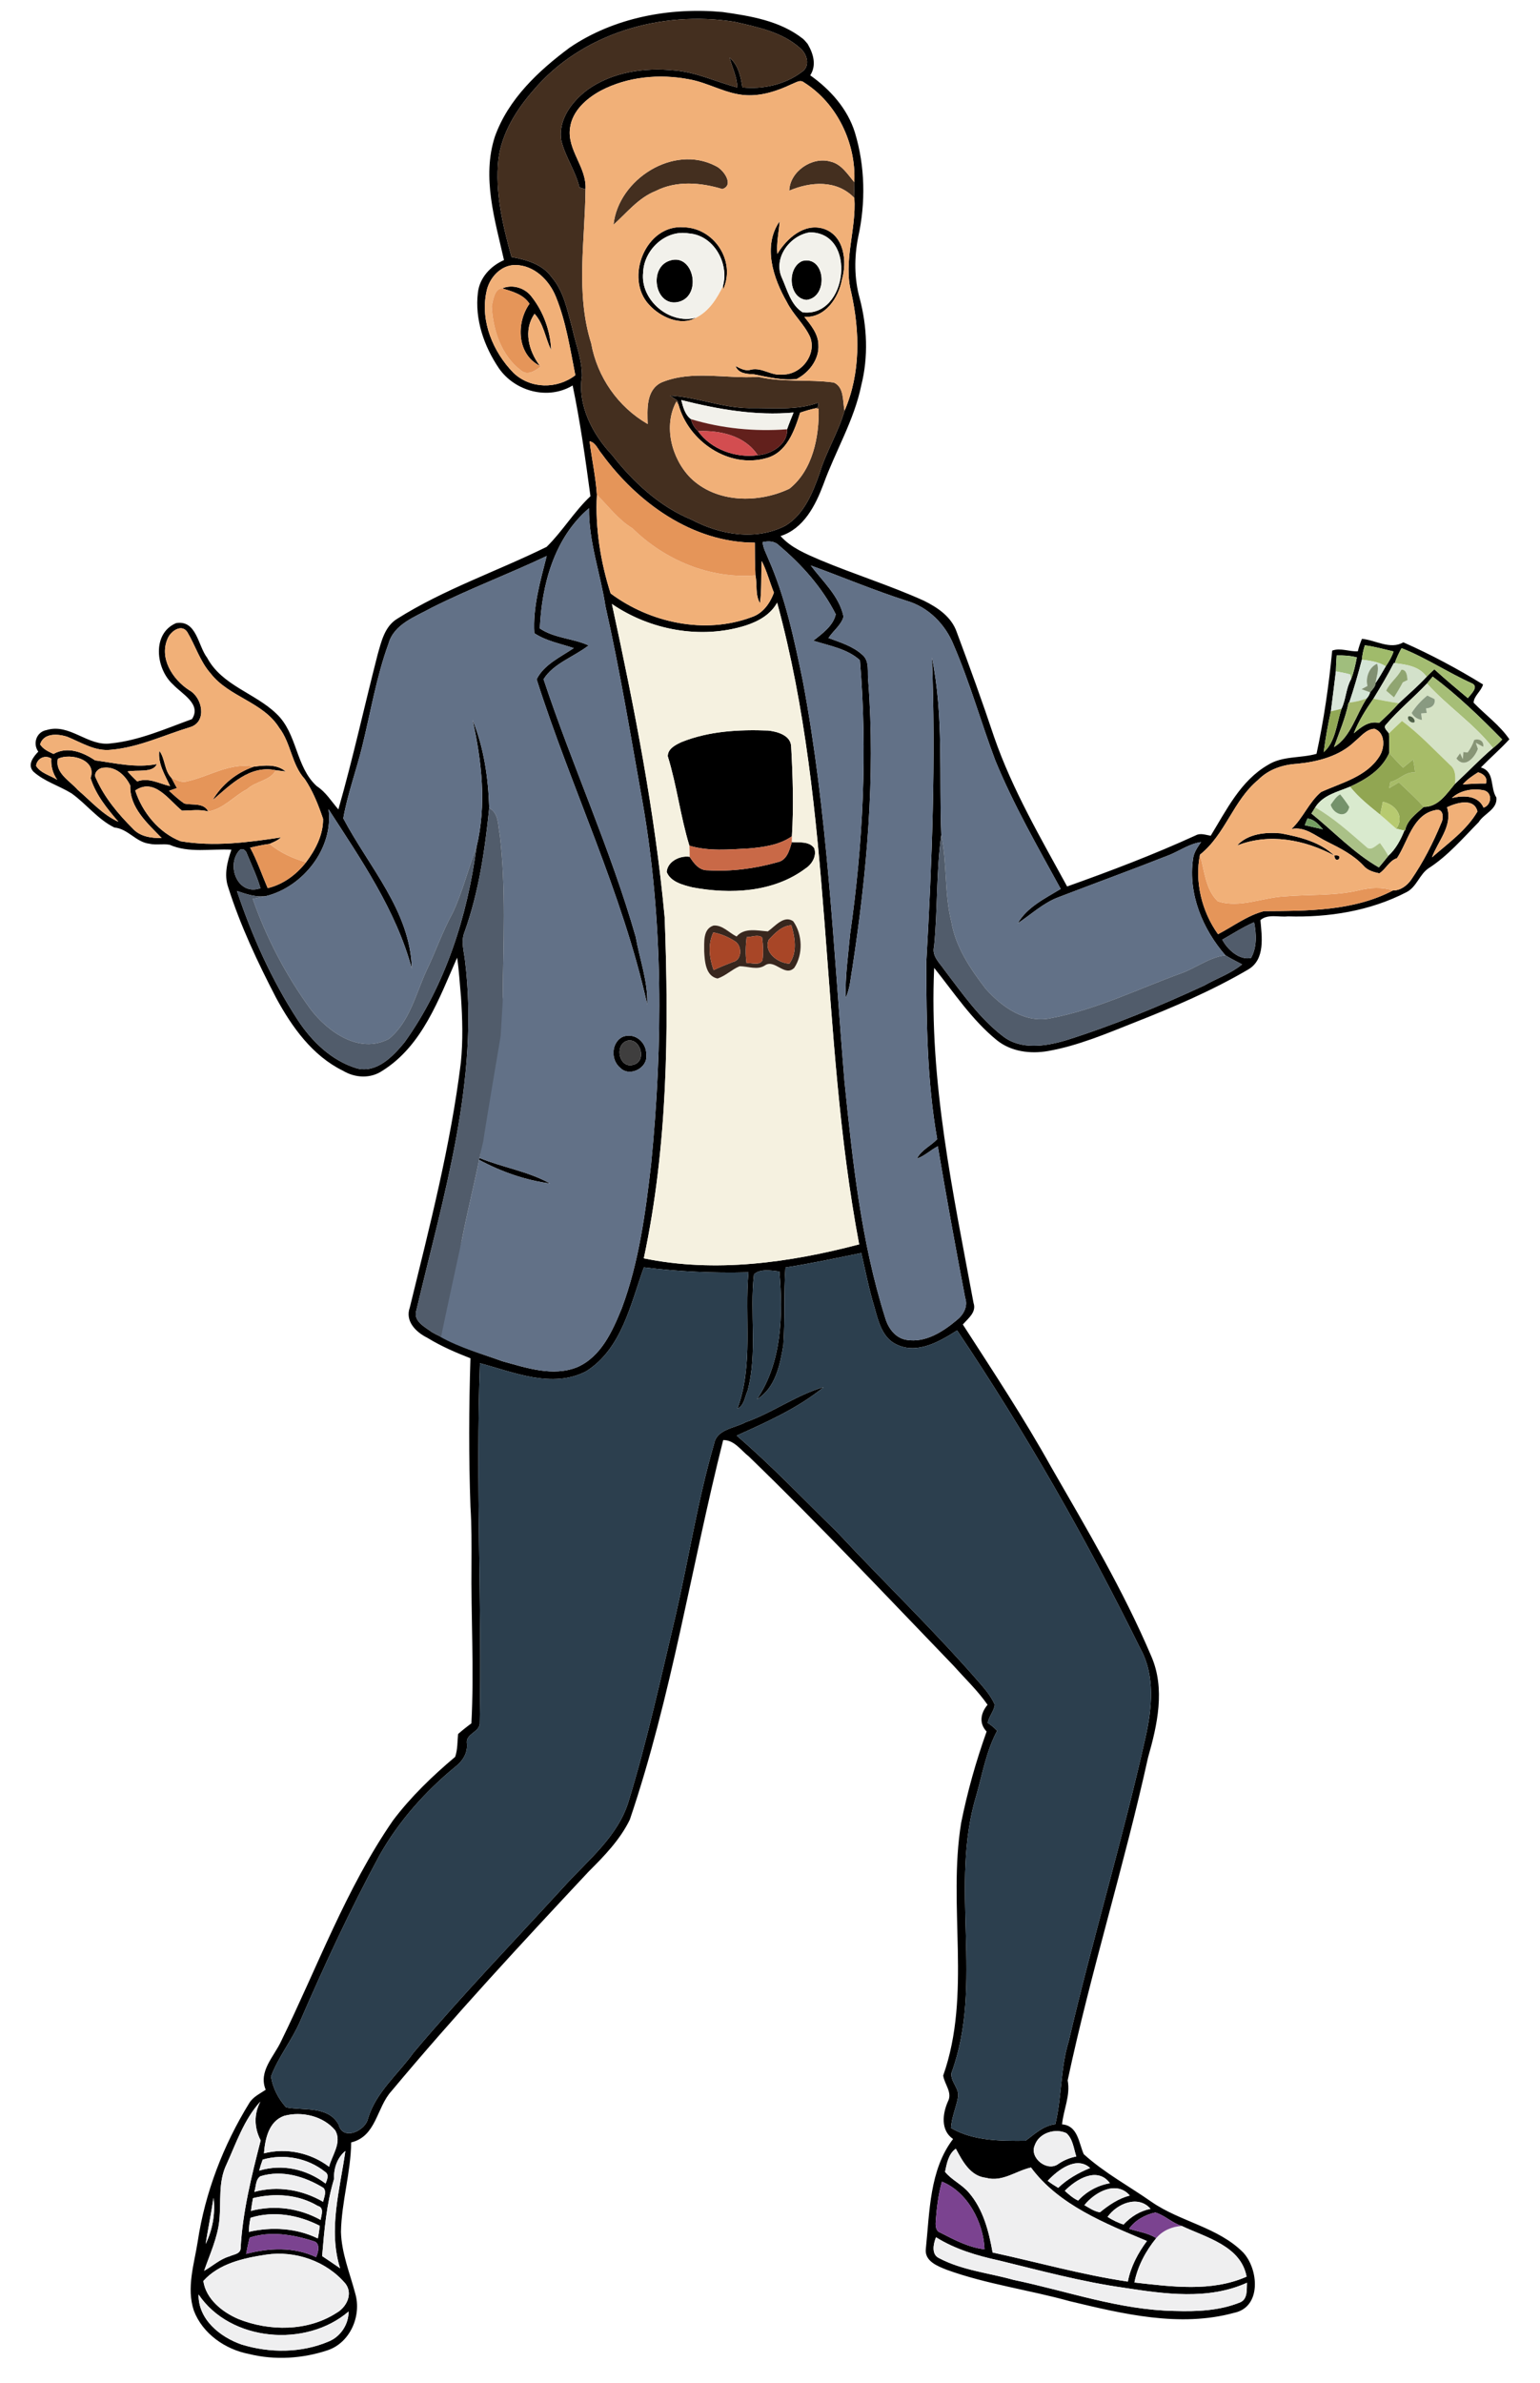 <svg xmlns="http://www.w3.org/2000/svg" xmlns:xlink="http://www.w3.org/1999/xlink" xmlns:serif="http://www.serif.com/" width="100%" height="100%" viewBox="0 0 640 990" xml:space="preserve" style="fill-rule:evenodd;clip-rule:evenodd;stroke-linejoin:round;stroke-miterlimit:2;"><g id="BORDES"><g transform="matrix(1,0,0,1,-102.807,-173.81)"><path d="M339.57,193.58C357.98,181.09 381.13,176.79 403.06,178.8C414.63,180.43 426.97,182.42 436.41,189.86C436.52,189.95 436.73,190.13 436.83,190.22C436.94,190.34 437.16,190.56 437.27,190.68L438.41,192C438.47,192.11 438.59,192.32 438.66,192.43C440.89,196.34 442.17,201.04 439.52,205.1C447.85,210.99 455.03,218.99 458.1,228.89C462.35,242.91 462.61,258.08 459.44,272.36C457.77,280.76 457.79,289.57 460.11,297.85C463.18,309.57 463.72,322.04 460.75,333.84C457.8,348.36 450,361.18 445.01,375C441.69,383.8 436.83,393.42 427.19,396.5C431.54,401.38 437.72,403.89 443.58,406.43C457.81,412.4 472.6,416.98 486.68,423.32C492.5,426.18 498.31,430.09 500.47,436.56C505.85,450.99 511.12,465.48 515.99,480.1C523.56,501.9 535.28,521.89 546.29,542.07C564.35,535.64 582.3,528.82 599.74,520.84C601.7,519.75 603.93,520.7 605.97,520.98C612.52,510.29 618.37,498.19 629.65,491.63C635.74,487.75 643.26,488.87 649.93,486.97C652.99,472.84 655.06,458.48 656.45,444.09C659.86,442.82 663.54,444.57 667.09,444.39C667.53,442.61 668.11,440.88 668.81,439.19C674.53,439.73 680.56,443.82 686.01,440.65C697.44,445.68 708.51,451.62 719.14,458.15C718.39,460.94 715.32,462.89 715.21,465.72C720.12,470.8 726.09,475.07 730.08,480.92C726.34,485.03 722.11,488.65 718.24,492.63C724.21,494.4 721.92,500.96 724.69,505.14C725.14,510.12 719.53,511.73 717.31,515.37C710.72,522.05 704.52,529.35 696.55,534.47C692.71,537.02 691.59,542.2 687.39,544.4C672.25,552.26 654.94,555.01 638.01,554.49C634.27,554.91 629.7,553.37 626.62,556.03C627.22,562.95 628.7,572.34 621.57,576.54C606.59,585.32 590.56,592.17 574.42,598.52C562.65,603.19 550.87,608.22 538.33,610.44C531.02,611.71 522.98,610.71 517.06,605.92C506.7,597.5 499.3,586.21 491.03,575.89C488.88,622.91 498.85,669.14 507.39,715.08C508.71,718.92 505.15,721.51 502.94,724.03C515.54,743.56 528.38,762.98 539.69,783.31C554.46,808.97 569.66,834.54 581.26,861.84C587.15,875.35 583.79,890.34 579.92,903.9C570,948.91 556.11,992.98 546.51,1038.04C547.73,1044.36 544.78,1050.14 544.18,1056.32C550.76,1056.82 551.12,1064.03 553.19,1068.7C561.75,1076.46 572,1081.96 581.43,1088.56C593.39,1096.81 609.01,1099.03 619.45,1109.54C625.87,1116.46 627.19,1132.28 615.64,1134.62C593.09,1140.78 569.47,1135.07 547.32,1129.76C530.41,1125.06 512.85,1122.73 496.31,1116.75C492.47,1115.23 486.95,1113.15 487.57,1108.03C489.18,1092.61 489.08,1075.23 498.89,1062.4C493.65,1058.83 494.49,1051.89 496.75,1046.81C498.74,1043.07 495.28,1039.68 494.79,1036.03C506.7,1002.27 496.58,965.74 502.25,931.05C504.84,918.17 508.41,905.49 512.83,893.13C509.54,889.67 510.37,885.42 513.22,882.01C509.14,876.13 503.91,871.2 499.18,865.87C471.03,836.67 443.23,807.11 414.06,778.91C410.77,776.34 407.94,771.95 403.35,772.05C390.12,824.5 381.97,878.37 364.55,929.73C360.47,938.13 353.9,944.86 347.37,951.38C319.47,981.18 291.69,1011.14 265.51,1042.48C259.24,1049.34 259.28,1061.27 248.75,1063.82C248.61,1076.25 244.75,1088.48 244.5,1100.99C244.75,1109.84 248.2,1118.12 250.44,1126.58C253.14,1135.75 248.41,1146.91 239.08,1150.12C228.6,1153.64 217.06,1154.38 206.3,1151.71C196.42,1149.84 186.99,1143.27 183.36,1133.68C180.22,1124.21 183.49,1114.45 184.97,1105.02C188.05,1084.58 195.6,1065 206.43,1047.42C208,1044.86 210.83,1043.58 213.23,1041.95C210.06,1034.26 216.73,1028.14 219.68,1021.69C234.74,990.97 246.57,958.41 266.11,930.09C273.55,920.22 282.53,911.6 291.96,903.65C293.02,900.62 292.87,897.33 293.18,894.17C294.95,892.61 296.8,891.13 298.71,889.74C299.89,867.57 298.5,845.36 298.75,823.17C298.77,815.35 298.83,807.51 298.32,799.71C297.6,779.17 297.66,758.59 298.32,738.07C292.22,735.7 286.2,733.09 280.6,729.68C280.52,729.64 280.37,729.55 280.29,729.5C275.64,727.17 271.06,722.66 273.12,716.97C281.36,683.32 290.08,649.66 294.33,615.21C295.26,606.09 294.99,596.88 294.37,587.76C293.86,582.38 293.59,576.98 292.78,571.64C285.24,588.71 278.33,608.29 261.68,618.65C256.75,621.99 250.36,621.62 245.36,618.63C232.68,612.42 224.14,600.49 217.58,588.39C209.88,573.54 202.69,558.33 197.63,542.36C195.84,537.18 197.27,531.77 198.97,526.79C190.42,526.34 181.4,528.3 173.3,524.75C170.53,524.25 167.64,524.97 164.87,524.31C159.28,523.65 156,518.09 150.34,517.58C143.48,514.22 138.72,507.81 132.57,503.41C127.38,500.21 121.21,498.45 116.65,494.33C114.06,491.47 116.65,488.23 118.72,486.06C116.31,482.72 117.95,477.85 122.12,477.11C131.77,474.11 139.31,484.03 148.88,482.63C160.61,481.46 171.62,476.53 182.58,472.55C186.71,466.32 178.35,462.07 174.77,458.21C167.54,451.77 165.79,436.98 176.01,432.66C184.53,431.27 185.04,442.03 188.89,447.05C195.05,458.62 208.8,461.7 217.7,470.33C226.45,478.56 225.57,492.34 234.47,500.42C238.24,502.85 240.54,506.75 243.43,510.07C249.51,488.82 254.22,467.22 259.72,445.82C261.27,440.37 262.65,434.05 267.87,430.87C287.38,418.56 309.39,411.15 329.98,400.99C336.59,394.51 341.39,386.33 348.19,379.95C346.11,364.55 343.96,349.15 340.79,333.94C330.58,340.12 316.88,336.43 310.18,326.85C303.99,317.74 300.04,306.44 301.42,295.35C302.13,289.16 306.72,284.28 312.26,281.86C308.51,265.22 302.98,247.51 308.47,230.57C314.03,214.97 326.58,203.23 339.57,193.58M324.35,211.46C317.3,219.56 311.31,229.17 309.93,240.01C308.47,253.76 311.75,267.43 315.38,280.59C321.53,281.69 328.25,283.56 332.05,288.94C337.19,294.9 338.57,302.83 340.62,310.18C342.05,316.75 344.68,323.17 344.67,329.98C342.72,342.17 349.02,354.19 357.19,362.86C366.02,374.11 376.9,384.26 390.29,389.74C402.1,396 416.92,398.55 429.23,392.19C436.98,387.47 440.55,378.55 443.44,370.38C446.12,361.44 451.23,353.4 453.78,344.45C460.51,328.92 460.17,311.58 456.57,295.33C453.15,282.26 458.79,268.96 457.86,256.05C457.79,253.87 457.76,251.68 457.84,249.5C458.66,233.42 450.73,216.7 436.91,208.04C435.3,206.72 433.43,208.22 431.85,208.76C425.99,211.55 419.62,213.68 413.05,213.37C404.63,212.99 397.33,208.17 389.13,206.75C376.87,204.4 363.57,205.64 352.43,211.5C346.48,214.75 340.61,219.9 339.7,227C338.42,236.21 346.69,243.24 346.13,252.43C345.5,252.24 344.25,251.87 343.62,251.68C342,244.78 337.65,238.91 336.05,232.04C334.73,223.5 340.51,215.92 346.98,211.08C357.33,203.68 370.65,201.8 383.06,203.06C392.17,203.78 400.5,207.83 409.22,210.16C409.12,205.81 407.11,201.89 405.99,197.77C409.62,200.72 410.67,205.69 411.33,210.1C419.74,211.01 429.03,208.94 435.83,203.84C439.77,201.45 438.29,196.2 435.25,193.73C427.75,187.06 417.52,185.03 408.02,182.87C377.75,178.01 344.45,187.57 324.35,211.46M304.96,295.05C302.35,307.26 307.73,320.1 316.26,328.76C323.31,335.43 334.31,335.51 341.91,329.7C339.74,318.75 338.06,307.52 333.84,297.13C331.07,290.2 324.84,284 316.99,283.9C310.85,283.87 306.03,289.32 304.96,295.05M347.82,357.12C348.74,364.55 350.37,371.88 350.87,379.38C350.11,393.18 352.41,407.32 356.57,420.34C372.92,432.52 395.7,437.49 415.17,430.18C419.84,428.64 422.8,424.46 424.44,420.03C422.68,415.67 421.51,411.08 419.37,406.87C419.02,412.69 419.42,418.55 418.65,424.35C416.57,420.93 417.57,416.61 416.76,412.82C416.54,408.29 416.5,403.76 416.5,399.24C390.55,399.22 367.67,382.62 352.88,362.33C351.29,360.55 350.38,357.61 347.82,357.12M327.14,434.87C333.19,438.99 341.14,439 347.43,441.94C341.36,446.69 332.77,449.4 328.71,455.99C340.64,491.95 356.55,526.56 367,563.02C368.64,572.36 372.14,581.55 371.79,591.13C361.43,544.52 340.24,501.3 325.82,456C328.86,449.87 335.76,446.77 341.23,443.05C335.71,441.16 329.81,440.16 324.87,436.86C324.19,426 327.36,415.25 330,404.79C314.24,412.26 297.87,418.4 282.27,426.23C275.5,430.01 266.52,432.97 264.24,441.28C259.16,455.18 256.83,469.86 253.26,484.17C250.82,494.07 247.24,503.74 245.47,513.77C256.05,533.9 273.4,552.34 273.96,576.26C267.41,551.95 252.86,530.89 239.34,509.98C241.5,526.12 228.75,542.33 213.22,546.1C209.07,546.59 205.12,545.26 201.27,543.94C207.55,562.67 215.71,580.93 226.53,597.52C232.44,606.53 240.72,614.55 251.26,617.67C259.48,619.63 266.12,612.62 270.86,606.9C287.91,583.21 297.04,554.38 300.84,525.7C305.06,508.28 303.06,490.12 299.19,472.84C303.92,484.4 305.75,497.04 306.11,509.48C304.34,526.87 301.79,544.35 295.9,560.89C294.24,564.8 295.63,568.99 296.07,573C302.11,622.34 287.07,670.56 275.88,718.01C274.3,722.65 279.42,725.06 282.44,727.3C282.51,727.34 282.65,727.42 282.72,727.46C283.83,728.06 284.97,728.63 286.13,729.17C286.31,729.23 286.66,729.37 286.84,729.44C294.6,733.86 303.29,736.29 311.64,739.31C321.61,742.04 332.58,745.84 342.71,741.75C352.66,737.39 357.36,726.74 361.22,717.28C368.37,698.07 371.08,677.6 373.41,657.34C378.34,607.35 378.51,556.58 369.83,506.98C364.94,479.83 360.51,452.57 354.42,425.65C352.34,412.04 347.42,398.84 347.59,384.94C333.18,397.2 327.97,416.55 327.14,434.87M419.77,399.03C419.9,401.48 421.2,403.63 422.08,405.88C429.23,422.03 432.86,439.41 436.43,456.63C446.76,511.48 449.16,567.38 453.74,622.9C457.13,656.03 460.62,689.46 470.71,721.35C471.94,725.61 474.96,729.73 479.62,730.44C487.39,731.7 494.6,727.08 500.3,722.32C503.13,720.13 505.19,716.61 503.92,712.97C499.91,692.02 496.1,671.03 492.55,650.01C489.55,651.53 487.12,654.04 483.87,655.11C485.68,651.52 489.62,649.88 492.29,647.04C488.05,622.96 487.83,598.4 487.74,574.02C490.16,531.72 491.77,489.31 490.1,446.98C495.03,471.09 493.02,496.2 493.98,520.71C491.84,536 492.51,551.62 490.99,567.01C489.97,570.97 493.27,573.79 495.27,576.73C502.71,586.47 509.82,596.8 519.66,604.32C527.14,610.11 537.46,608.47 545.89,605.94C565.53,599.76 584.6,591.84 603.28,583.21C608.47,580.23 614.38,578.24 619,574.43C616.65,573.23 614.31,572.02 612.06,570.67C602.62,559.78 596.52,545.21 598.61,530.64C598.9,527.98 600.48,525.78 601.95,523.64C597.22,524.29 593.27,527.11 588.96,528.92C573.59,534.99 558.04,540.64 542.62,546.57C536.26,548.97 531.32,553.73 525.74,557.4C529.71,550.57 537.12,547.04 543.62,543.09C534.03,525.55 524.01,508.14 516.4,489.61C510.45,473.77 505.89,457.43 499.18,441.87C495.73,433.22 488.67,426.02 479.61,423.4C466.11,419.09 453.05,413.56 439.76,408.73C444.77,415.42 451.63,421.48 453.37,429.99C452.37,433.55 449.07,435.82 447.13,438.86C452.01,440.68 457.22,442.21 461.15,445.81C464.42,448.5 463.12,453.23 463.65,456.94C466.66,496.71 463.04,536.65 457.03,575.99C456.26,580.09 456.08,584.4 454.29,588.25C453.98,579.44 455.32,570.69 456.09,561.94C461.49,524.28 463.36,486.05 460.18,448.09C454.96,443.33 447.43,442.07 440.82,439.97C444.53,437.04 449.1,433.76 450.13,429C444.57,417.94 436.03,408.38 426.57,400.41C424.74,398.54 422.16,398.49 419.77,399.03M425.77,424.17C423.04,429.17 417.89,431.99 412.65,433.68C394.11,439.49 373.04,435.62 357.11,424.72C366.44,467.76 375,511.11 379.04,555C380.83,602.27 380.26,650.13 370.36,696.55C400.03,702.68 430.86,698.37 459.86,690.75C443.23,602.56 449.48,511.24 425.77,424.17M172.68,438.65C168.65,446.94 174.47,456.06 181.48,460.56C186.95,463.56 188.97,473.66 181.87,475.87C170.97,479.17 160.43,484.29 148.97,485.28C142.38,486.03 136.72,482.32 130.91,479.94C127.04,478.61 120.94,478.15 119.47,483.04C120.74,485.06 122.96,486.04 125.04,487.02C130.85,483.73 137.26,486.28 142.32,489.68C150.76,490.82 159.26,492.94 167.95,491.23C166.5,495.03 159.56,493.51 155.83,494.3C157.07,495.76 158.42,497.13 159.84,498.43C164.58,496.67 168.97,499.36 173.48,500.38C171.37,495.72 168.33,491.06 169.02,485.69C171.5,489.01 171.04,493.87 174.03,496.94C174.79,498.35 175.56,499.77 176.32,501.19C175.23,501.56 174.14,501.93 173.06,502.32C175.1,504.17 177.12,506.07 179.41,507.62C182.83,508.42 187.41,507.13 189.36,510.91C185.75,509.93 182.05,510.55 178.45,510.59C172.97,506.24 167.04,496.73 159.01,502.19C161.93,511.28 168.85,519.76 177.86,523.28C191.67,525.63 205.83,523.77 219.56,521.69C218.23,522.97 216.49,523.65 214.83,524.38C212.11,524.75 209.43,525.32 206.77,525.96C209.69,531.35 211.63,537.15 214.05,542.76C220.46,541.27 225.98,537.14 229.99,532.02C233.91,526.83 237.16,520.62 237.07,513.98C235.14,508.26 232.88,502.5 229.49,497.47C223.95,491.44 223.79,482.58 218.84,476.15C212.13,465.37 198,463.42 190.36,453.59C185.92,448.58 184.03,442.03 180.65,436.39C178.34,432.9 174.06,435.86 172.68,438.65M670.02,441.89C669.38,443.82 668.95,445.82 668.79,447.85C667.22,453.84 665.52,459.8 663.53,465.67L663.25,465.7C661.97,472.08 659.39,478.06 657.19,484.16C664.15,480.06 666.4,470.55 670.83,463.91C671.48,463.2 671.94,462.38 672.21,461.43C673.11,460.23 674.39,459.15 674.5,457.54C676.02,455.3 677.36,452.94 678.72,450.6C680.02,448.67 681.23,446.67 681.96,444.44C677.99,443.53 674.06,442.39 670.02,441.89M685.27,443.07C684.17,445.08 683.17,447.14 682.42,449.31L682.06,449.26C679.49,454.34 676.54,459.21 673.58,464.07C670.43,468.58 667.44,473.28 665.43,478.42C668.45,475.89 671.66,473.15 675.93,474.13C678.79,471.54 681.58,468.86 684.14,465.96C688.01,462.32 692.08,458.87 695.69,454.95C696.69,453.86 697.83,452.89 698.9,451.86C703.42,455.98 708.11,459.9 712.81,463.83C714.06,462.2 717.69,458.97 714.36,457.61C704.46,453.16 695.38,447.02 685.27,443.07M658.31,446.1C658.13,448.29 658.01,450.5 657.97,452.71C657.32,458.24 656.6,463.77 655.9,469.31C654.65,474.92 653.65,480.59 652.9,486.29C657.89,482.01 658.28,474.26 660.32,468.24C662.18,464.35 662.15,459.76 664.31,455.92C665.44,453.02 666.11,449.97 666.69,446.91C663.95,446.17 661.12,446.02 658.31,446.1M698.22,454.89C697.42,455.84 696.62,456.8 695.83,457.76C690.31,463.62 684.01,468.71 678.8,474.86C677.49,476.1 679.4,477.45 680.02,478.48C680.2,481.18 680.19,483.89 680.15,486.6C677.06,493.59 670.53,497.59 663.87,500.62C658.65,502.81 652.61,504.07 649.39,509.22C648.88,510.08 648.34,510.92 647.82,511.77C657.13,519.29 665.38,528.14 675.84,534.16C677.19,532.59 678.48,530.96 679.78,529.34C682.87,526.49 684.91,522.72 686.44,518.85L686.72,518.91C687.52,514.48 691.39,511.82 694.52,509.02C700.59,509.06 704,503.53 707.48,499.43C712.79,494.51 717.76,489.25 723.28,484.55C724.66,483.49 725.93,482.3 727.09,481.01C717.99,471.74 708.64,462.68 698.22,454.89M665.84,481.82C659.46,487.98 650.52,490.24 641.95,491.1C635.96,491.43 630.03,493.39 625.74,497.74C615.33,506.28 612.07,520.47 601.51,528.84C599.19,539.97 602.28,552.59 609,561.9C615.3,558.63 621.17,554.1 628.11,552.32C646.15,552.23 665.33,552.32 681.69,543.73C684.76,543.8 687.6,541.7 689.29,539.23C694.32,531.91 698.39,523.93 701.77,515.72C702.9,513.58 702.68,509.45 699.32,510.35C689.88,512.21 687.95,523.42 683.38,530.31C680.07,531.41 678.79,534.87 676.04,536.62C673.66,536.11 671.14,535.42 669.51,533.49C665.34,529 659.83,526.2 654.43,523.51C649.66,521.23 645.22,517.03 639.52,518.2C644.34,513.65 646.76,507.08 651.83,502.83C660.38,498.94 670.7,496.51 676.06,488.04C678.35,484.56 678.64,478.23 674.02,476.56C670.6,476.71 668.33,479.83 665.84,481.82M117.79,491.95C119.64,495 123.65,495.92 126.57,497.74C124.77,495.13 123.91,492.12 124.13,488.95C121.5,487.23 118.18,488.87 117.79,491.95M126.87,489.02C125.54,494.88 131.79,498.15 135.09,501.91C140.51,506.54 145.44,512.25 152,515.19C147.34,509.73 142.6,504 140.45,497.02C143.15,489.43 132.24,486.47 126.87,489.02M142.73,497.24C146.22,505.15 151.91,511.94 157.98,518.01C161.01,521.38 165.71,522.01 170,521.95C164.14,515.88 156.64,509.36 156.94,500.15C155,495.99 150.91,492.19 146,492.73C143.81,492.73 141.37,495.03 142.73,497.24M710.7,499.71C713.9,499.42 717.12,499.25 720.34,499.28C721.17,496.81 719.2,495.21 717.07,494.65C714.78,496.11 712.47,497.61 710.7,499.71M706.19,505.33C710.88,504.17 717.09,504.13 719.36,509.33C722.55,508.31 723.2,503.4 719.78,502.21C715.19,501.13 709.71,502.02 706.19,505.33M704.17,509.16C706.62,516.89 700.38,523.18 697.92,529.97C704.62,524.11 712.24,518.76 716.81,510.93C715.46,505.08 708.01,507.32 704.17,509.16M646.15,513.86C645.78,514.77 645.41,515.69 645.05,516.61C647.56,517.18 650.06,517.78 652.59,518.31C650.85,516.36 648.94,514.08 646.15,513.86M202.26,527.09C196.62,533.45 201.72,546.15 211.04,542.78C209.65,537.9 207.42,533.29 205.49,528.6C205.12,527.21 203.61,525.76 202.26,527.09M610.78,564.17C612.92,568.29 617.91,572.82 622.72,571.76C625.21,567.33 624.96,561.79 623.99,556.94C619.37,558.93 615.15,561.71 610.78,564.17M429.22,700.36C428.45,711.06 429.11,721.82 428.36,732.52C427.02,740.69 425.07,750.49 417.39,755.08C427.82,739.68 428.25,719.91 426.72,702.01C423.36,701.62 418.65,700.76 416.14,703.23C414.27,719.23 417.71,735.82 413.48,751.62C412.31,754.1 412.09,757.76 409.28,758.96C416,740.77 412.11,721.21 413.86,702.35C399.31,702.73 384.83,702.09 370.4,700.3C364.81,715.66 361.26,734.01 346.45,743.46C332.24,750.81 316.42,743.89 302.25,740.12C300.45,790.08 303.13,840.07 302.17,890.03C301.75,893.49 296.32,894.13 296.83,897.99C297.3,902.06 294.98,905.51 291.88,907.88C279.42,918.13 268.52,930.39 260.57,944.48C248.42,966.9 237.7,990.06 227.55,1013.44C224.13,1021.4 218.48,1028.26 215.46,1036.36C216.04,1041.05 218.52,1045.73 221.7,1049.25C229.06,1050.67 239.26,1048.51 243.56,1056.47C245.28,1063.36 254.77,1058.99 255.76,1053.84C259.06,1042.92 268.2,1035.55 274.64,1026.56C294.71,1002.76 316.33,980.33 337.35,957.37C347.24,946.45 359.61,936.76 364.05,922.11C371.86,896.63 377.48,870.54 383.66,844.63C389.08,820.97 392.8,796.93 399.57,773.59C400.72,767.49 408.1,767.14 412.65,764.64C423.89,760.7 433.69,753.33 445.14,750.04C434.36,758.82 421.55,764.5 408.95,770.19C423.57,782.75 436.9,796.82 450.72,810.29C470.66,831.66 491.81,851.93 510.92,874.08C513,876.5 514.95,879.1 516.25,882.05C515.81,884.71 513.83,886.84 513.26,889.5C514.68,890.46 516.02,891.56 517.22,892.81C512.73,901.09 511.15,910.48 508.61,919.45C497.09,957.07 511.84,997.84 498.2,1035.02C497.77,1038.63 501.58,1041.33 500.96,1044.98C500.18,1049.31 498.27,1053.39 498.02,1057.83C507.24,1063.21 518.61,1063.25 528.98,1063.15C532.77,1060.39 536.36,1056.85 541.38,1056.25C544.13,1044.9 543.48,1033.1 546.92,1021.89C556.78,979.68 569.32,938.13 578.8,895.82C581.58,883.53 583.02,869.87 576.59,858.41C554.14,812.87 528.89,768.65 500.58,726.49C493.35,731.05 484.18,736.49 475.56,732.42C469.42,729.7 467.78,722.54 466.16,716.69C463.91,709.34 462.48,701.8 460.74,694.34C450.25,696.47 439.79,698.7 429.22,700.36M196.97,1072.9C193.42,1080.16 194.73,1088.28 193.98,1096.06C193.24,1103.44 190.02,1110.22 187.64,1117.16C191.17,1115.19 194.19,1112.29 198.15,1111.16C199.8,1110.34 202.63,1110.24 202.81,1107.9C203.61,1092.64 207.36,1077.74 211.14,1062.99C208.44,1057.81 208.26,1052.11 211,1046.88C204.29,1054.18 201,1063.97 196.97,1072.9M220.85,1052.8C214.44,1055.14 213,1062.36 212.5,1068.36C221.82,1065.97 231.92,1068.12 239.56,1073.93C240.82,1069.06 244.98,1063.89 242.15,1058.86C237.21,1052.86 228.17,1050.77 220.85,1052.8M532.85,1064.98C530.48,1070.29 538.09,1076.23 542.68,1072.73C544.92,1071.21 547.43,1070.17 550.09,1069.67C549.02,1066.38 548.69,1062.41 546,1059.98C541.32,1057.78 534.61,1059.86 532.85,1064.98M495.55,1076.05C498.28,1079.39 502.53,1081.26 505.38,1084.59C511.41,1091.52 513.75,1100.72 515.32,1109.55C534.05,1113.6 552.54,1118.84 571.52,1121.64C572.71,1115.43 575.72,1109.81 579.45,1104.77C562.12,1097.48 542.84,1089.86 531.27,1074.25C525.12,1075.57 519.37,1080.42 512.59,1078.53C506.03,1077.83 502.79,1071.58 500.04,1066.43C496.95,1068.55 496.26,1072.62 495.55,1076.05M241.66,1078.89C238.48,1089.3 237.6,1100.23 236.68,1111.04C239.18,1112.69 241.66,1114.39 244.14,1116.1C239.12,1100.02 244.08,1083.43 246.34,1067.38C243.01,1070.05 241.4,1074.64 241.66,1078.89M211.98,1070.96C211.42,1072.46 210.92,1073.97 210.51,1075.55C220.1,1072.64 230.19,1074.9 238.12,1080.92C238.72,1079.37 239.73,1077.17 237.92,1076.05C230.73,1070.3 220.81,1068.39 211.98,1070.96M538.21,1079.78C539.59,1080.84 541.06,1081.8 542.58,1082.69C546.37,1079.04 551,1076.43 555.84,1074.45C550.13,1069.26 542.37,1075.33 538.21,1079.78M211.06,1077.86C208.94,1079.17 209.26,1082.24 208.49,1084.37C218.23,1081.72 228.42,1083.47 237.07,1088.48C237.47,1086.68 238.63,1084.26 237.25,1082.72C229.5,1077.97 220.05,1075.1 211.06,1077.86M545.32,1083.93C547.03,1085.45 548.75,1087.01 550.86,1087.98C554.37,1084.19 558.98,1081.65 564.07,1080.77C558.84,1073.7 550.03,1079.14 545.32,1083.93M494.26,1080.12C492.78,1085.3 492.15,1090.67 491.71,1096.03C491.57,1097.95 491.4,1100.57 493.66,1101.34C499.44,1104.29 505.45,1107.51 511.97,1108.21C511.53,1096.99 504.85,1084.37 494.26,1080.12M553.46,1089.88C555.51,1091.04 557.52,1092.49 559.91,1092.86C563.63,1089.84 567.61,1087.09 572.34,1085.88C566.76,1079.44 557.78,1084.48 553.46,1089.88M207.95,1086.97C207.62,1088.71 207.33,1090.49 207.1,1092.27C216.95,1089.69 227.19,1091.12 236.07,1096.02C236.32,1094.02 237.68,1090.93 234.87,1090.2C226.76,1085.38 216.98,1084.76 207.95,1086.97M191.54,1086.86C190.56,1093.26 189.27,1099.61 188.27,1106.01C191.13,1100.13 192.39,1093.35 191.54,1086.86M563.1,1094.76C565.18,1096.06 567.37,1097.2 569.74,1097.92C572.77,1094.66 576.55,1092.28 580.95,1091.42C575.8,1085.45 566.9,1089.33 563.1,1094.76M572.04,1099.7C575.82,1100.93 579.91,1101.38 583.32,1103.59C578.96,1108.92 575.59,1115.23 574.25,1122.01C589.64,1123.73 606.24,1126.05 620.87,1119.58C618.51,1106.81 604.04,1103.31 593.93,1098.52C589.94,1097.31 586.93,1094.11 582.96,1092.93C578.8,1093.79 574.5,1096.16 572.04,1099.7M206.94,1095.14C206.49,1097.04 206.26,1099.01 206.21,1100.98C215.75,1098.79 226.02,1099.39 234.9,1103.71C235.26,1101.96 235.53,1100.22 235.7,1098.46C226.91,1093.96 216.53,1092.08 206.94,1095.14M206.54,1103.38C206.01,1105.61 205.5,1107.86 205.1,1110.13C214.66,1107.61 225.01,1107.18 234.15,1111.46C235.15,1109.45 236.05,1105.53 233.08,1104.83C224.63,1102.1 215.16,1100.51 206.54,1103.38M493.03,1111.87C502.65,1116.97 513.66,1118.01 524.01,1120.92C546.27,1125.56 568.02,1133.44 590.98,1133.84C600.18,1134.13 609.64,1133.76 618.26,1130.23C621.4,1128.84 620.87,1124.91 621.03,1122.12C605.01,1129.38 586.81,1126.8 570.02,1124.21C552.42,1121.74 535.26,1117.09 518.03,1112.88C508.88,1110.89 499.78,1108.22 491.79,1103.22C490.73,1105.89 489.76,1110.34 493.03,1111.87M213.36,1110.45C204.05,1111.86 193.87,1114.08 187.31,1121.38C188.4,1128.9 195.21,1134.34 201.85,1137.17C214.8,1142.35 230.64,1142.37 242.61,1134.67C246.76,1132.35 249.59,1126.84 246.44,1122.57C238.53,1113.13 225.48,1108.62 213.36,1110.45M185.33,1127C185.15,1137.34 194.22,1144.65 203.18,1147.77C214.9,1151.39 228.03,1151.36 239.41,1146.51C244.36,1144.49 247.69,1139.4 247.68,1134.06C230.01,1149.23 198.55,1146.61 185.33,1127Z" style="fill-rule:nonzero;"></path></g><g transform="matrix(1,0,0,1,-102.807,-173.81)"><path d="M429.81,299.28C424.14,289.37 419.67,276.03 426.82,265.72C426.49,270.24 425.41,274.72 425.85,279.29C429.78,272.84 437.01,266.31 445.13,268.85C453.69,271.67 454.92,282.48 452.69,289.98C451.32,297.57 445.69,305.96 437.08,305.44C439.74,308.82 442.82,312.42 442.92,316.97C443.34,323.03 439.06,328.58 433.88,331.26C427.9,331.98 421.88,330.45 416.02,329.29C413.19,329.17 409.65,329.01 408.5,325.87C410.5,326.89 412.59,328.12 414.93,327.37C419.47,326.32 423.42,330.06 427.99,329.39C435.73,329.6 442.48,320.94 439.39,313.6C436.93,308.37 432.39,304.46 429.81,299.28M439.36,270.34C431.11,271.57 424.01,280.98 427.73,289.17C429.97,294.16 431.48,300.59 436.39,303.56C455.05,305.82 459.2,270.35 439.36,270.34Z" style="fill-rule:nonzero;"></path></g><g transform="matrix(1,0,0,1,-102.807,-173.81)"><path d="M372.59,300.44C362.2,289.45 371.12,266.85 387.05,268.23C399.65,268.57 408.67,282.29 403.36,293.95C403.33,293.63 403.28,292.98 403.25,292.65C405.91,283.08 399.35,271.46 389,270.77C379.42,269.11 370.43,277.56 370.09,286.97C368.79,298.37 380.95,308.75 391.99,305.81C385.72,309.43 377.17,305.5 372.59,300.44Z" style="fill-rule:nonzero;"></path></g><g transform="matrix(1,0,0,1,-102.807,-173.81)"><path d="M380.37,282.38C390.85,277.84 394.97,296.45 385,299.17C375.38,301.76 372.21,285.96 380.37,282.38Z" style="fill-rule:nonzero;"></path></g><g transform="matrix(1,0,0,1,-102.807,-173.81)"><path d="M436.22,282.24C445.88,279.76 447.27,297.27 438,298.41C430.48,297.76 429.72,285.06 436.22,282.24Z" style="fill-rule:nonzero;"></path></g><g transform="matrix(1,0,0,1,-102.807,-173.81)"><path d="M311.51,293.61C315.81,291.77 321.11,293.43 323.82,297.19C328.68,303.4 331.54,311.33 331.85,319.18C329.4,314.25 328.8,308.35 324.97,304.17C320.17,310.97 322.54,319.66 327.16,325.77C317.61,321.05 317.23,307.92 322.86,300C320.31,296.08 315.71,294.88 311.51,293.61Z" style="fill-rule:nonzero;"></path></g><g transform="matrix(1,0,0,1,-102.807,-173.81)"><path d="M327.16,325.77C327.26,325.84 327.46,325.98 327.56,326.05L327.16,325.77Z" style="fill-rule:nonzero;"></path></g><g transform="matrix(1,0,0,1,-102.807,-173.81)"><path d="M381.23,338.14C392.33,338.77 402.89,343.19 414.06,343.36C423.67,343.18 433.53,344.45 442.77,341.13C443.12,342.32 442.79,343.09 441.77,343.41C439.58,343.87 437.44,344.52 435.33,345.24C432.99,352.78 429.71,361.99 421.14,364.16C405.56,368.47 389.06,357.17 384.85,342.13C384.74,341.67 384.51,340.75 384.4,340.29C383.34,339.56 382.29,338.85 381.23,338.14M385.93,340.01C386.67,342.86 387.47,346.14 389.98,347.95C390.4,349.91 391.46,351.58 392.92,352.94C398.25,360.49 408.68,364.21 417.7,362.92C423.33,362.53 430.28,358.43 429.9,352.14C430.71,349.79 431.67,347.5 432.6,345.19C416.84,346.62 401.16,343.83 385.93,340.01Z" style="fill-rule:nonzero;"></path></g><g transform="matrix(1,0,0,1,-102.807,-173.81)"><path d="M386.04,482.08C397.4,477.51 409.92,476.83 422.03,477.3C425.93,477.72 431.57,479.31 431.61,484.11C432.29,496.46 432.69,508.87 431.91,521.22C426.67,524.86 420.15,525.75 413.94,526.28C405.72,526.7 397.31,527.54 389.3,525.11C385.57,512.94 384.1,500.15 380.32,487.97C380.31,484.84 383.58,483.22 386.04,482.08Z" style="fill-rule:nonzero;"></path></g><g transform="matrix(1,0,0,1,-102.807,-173.81)"><path d="M208.28,492.3C212.73,491.73 217.84,491.16 221.53,494.3C220.16,494.13 218.8,493.95 217.44,493.79C206.68,491.48 198.53,499.88 191.17,506.21C194.97,499.68 201.15,494.76 208.28,492.3Z" style="fill-rule:nonzero;"></path></g><g transform="matrix(1,0,0,1,-102.807,-173.81)"><path d="M616.91,525.06C621.38,520.12 628.83,519.42 635.1,520C642.93,521.47 651.4,523.56 657.29,529.22C644.95,522.61 630.3,519.79 616.91,525.06Z" style="fill-rule:nonzero;"></path></g><g transform="matrix(1,0,0,1,-102.807,-173.81)"><path d="M431.86,523.65C434.99,523.84 439,523.23 441.14,526.09C442.39,529.29 440.27,532.85 437.57,534.59C424.25,544.57 406.42,545.4 390.61,542.45C386.67,541.47 381.49,540.19 379.87,536.05C380.19,531.68 385.39,529.11 389.43,529.75C391.14,532.46 393.36,535.47 396.96,535.35C406.7,535.94 416.59,534.65 425.97,531.98C429.86,531.16 430.94,526.94 431.86,523.65Z" style="fill-rule:nonzero;"></path></g><g transform="matrix(1,0,0,1,-102.807,-173.81)"><path d="M657.29,529.22C661.91,528.47 657.92,533.66 657.29,529.22Z" style="fill-rule:nonzero;"></path></g><g transform="matrix(1,0,0,1,-102.807,-173.81)"><path d="M361.42,604.58C366.54,602.46 371.57,606.77 371.4,612.01C372.12,617.47 364.47,621.39 360.58,617.44C356.59,614.19 356.76,607.13 361.42,604.58M363.23,606.23C358,608.2 360.19,617.79 365.95,616.16C371.95,614.71 368.87,604.47 363.23,606.23Z" style="fill-rule:nonzero;"></path></g><g transform="matrix(1,0,0,1,-102.807,-173.81)"><path d="M302.08,654.85C311.69,658.81 322.29,660.38 331.4,665.46C321.1,664.09 311.06,660.55 301.92,655.64L302.08,654.85Z" style="fill-rule:nonzero;"></path></g></g><g id="CARA" transform="matrix(1,0,0,1,-102.807,-173.81)"><g id="PELO"><path d="M324.35,211.46C344.45,187.57 377.75,178.01 408.02,182.87C417.52,185.03 427.75,187.06 435.25,193.73C438.29,196.2 439.77,201.45 435.83,203.84C429.03,208.94 419.74,211.01 411.33,210.1C410.67,205.69 409.62,200.72 405.99,197.77C407.11,201.89 409.12,205.81 409.22,210.16C400.5,207.83 392.17,203.78 383.06,203.06C370.65,201.8 357.33,203.68 346.98,211.08C340.51,215.92 334.73,223.5 336.05,232.04C337.65,238.91 342,244.78 343.62,251.68C344.25,251.87 345.5,252.24 346.13,252.43C345.96,273.71 341.94,295.57 348.49,316.43C351.02,330.45 359.63,342.83 371.97,349.96C371.81,343.93 371.22,335.86 377.66,332.71C390.44,327.39 404.55,331.29 417.93,330.37C428.22,332.73 438.91,331.3 449.33,332.72C453.73,334.68 452.95,340.49 453.78,344.45C451.23,353.4 446.12,361.44 443.44,370.38C440.55,378.55 436.98,387.47 429.23,392.19C416.92,398.55 402.1,396 390.29,389.74C376.9,384.26 366.02,374.11 357.19,362.86C349.02,354.19 342.72,342.17 344.67,329.98C344.68,323.17 342.05,316.75 340.62,310.18C338.57,302.83 337.19,294.9 332.05,288.94C328.25,283.56 321.53,281.69 315.38,280.59C311.75,267.43 308.47,253.76 309.93,240.01C311.31,229.17 317.3,219.56 324.35,211.46M381.23,338.14C382.29,338.85 383.34,339.56 384.4,340.29C384.51,340.75 384.74,341.67 384.85,342.13C384.62,341.74 384.17,340.95 383.95,340.55C378.37,350.61 381.85,364.26 389.73,372.28C400.43,382.84 417.93,382.98 430.87,376.84C440.55,369.16 443.28,355.32 443.03,343.58L441.77,343.41C442.79,343.09 443.12,342.32 442.77,341.13C433.53,344.45 423.67,343.18 414.06,343.36C402.89,343.19 392.33,338.77 381.23,338.14Z" style="fill:#442f1f;fill-rule:nonzero;"></path><path d="M357.77,267.16C359.78,248.33 382.7,233.6 400.24,242.78C403.48,244.2 408.08,250.73 403.01,252.34C393.98,249.61 383.92,248.74 375.25,253.17C368.11,256.01 363.32,262.19 357.77,267.16Z" style="fill:#442f1f;fill-rule:nonzero;"></path><path d="M430.81,253.02C431.06,245.04 440.3,238.72 447.95,240.93C452.5,241.96 455.04,246.19 457.84,249.5C457.76,251.68 457.79,253.87 457.86,256.05C450.61,248.43 439.73,249.22 430.81,253.02Z" style="fill:#442f1f;fill-rule:nonzero;"></path></g><g id="PIEL"><path d="M389.73,372.28C381.85,364.26 378.37,350.61 383.95,340.55C384.17,340.95 384.62,341.74 384.85,342.13C389.06,357.17 405.56,368.47 421.14,364.16C429.71,361.99 432.99,352.78 435.33,345.24C437.44,344.52 439.58,343.87 441.77,343.41L443.03,343.58C443.28,355.32 440.55,369.16 430.87,376.84C417.93,382.98 400.43,382.84 389.73,372.28Z" style="fill:#f1b078;fill-rule:nonzero;"></path><path d="M352.43,211.5C363.57,205.64 376.87,204.4 389.13,206.75C397.33,208.17 404.63,212.99 413.05,213.37C419.62,213.68 425.99,211.55 431.85,208.76C433.43,208.22 435.3,206.72 436.91,208.04C450.73,216.7 458.66,233.42 457.84,249.5C455.04,246.19 452.5,241.96 447.95,240.93C440.3,238.72 431.06,245.04 430.81,253.02C439.73,249.22 450.61,248.43 457.86,256.05C458.79,268.96 453.15,282.26 456.57,295.33C460.17,311.58 460.51,328.92 453.78,344.45C452.95,340.49 453.73,334.68 449.33,332.72C438.91,331.3 428.22,332.73 417.93,330.37C404.55,331.29 390.44,327.39 377.66,332.71C371.22,335.86 371.81,343.93 371.97,349.96C359.63,342.83 351.02,330.45 348.49,316.43C341.94,295.57 345.96,273.71 346.13,252.43C346.69,243.24 338.42,236.21 339.7,227C340.61,219.9 346.48,214.75 352.43,211.5M357.77,267.16C363.32,262.19 368.11,256.01 375.25,253.17C383.92,248.74 393.98,249.61 403.01,252.34C408.08,250.73 403.48,244.2 400.24,242.78C382.7,233.6 359.78,248.33 357.77,267.16M429.81,299.28C432.39,304.46 436.93,308.37 439.39,313.6C442.48,320.94 435.73,329.6 427.99,329.39C423.42,330.06 419.47,326.32 414.93,327.37C412.59,328.12 410.5,326.89 408.5,325.87C409.65,329.01 413.19,329.17 416.02,329.29C421.88,330.45 427.9,331.98 433.88,331.26C439.06,328.58 443.34,323.03 442.92,316.97C442.82,312.42 439.74,308.82 437.08,305.44C445.69,305.96 451.32,297.57 452.69,289.98C454.92,282.48 453.69,271.67 445.13,268.85C437.01,266.31 429.78,272.84 425.85,279.29C425.41,274.72 426.49,270.24 426.82,265.72C419.67,276.03 424.14,289.37 429.81,299.28M372.59,300.44C377.17,305.5 385.72,309.43 391.99,305.81C397.44,303.1 400.66,297.94 403.25,292.65C403.28,292.98 403.33,293.63 403.36,293.95C408.67,282.29 399.65,268.57 387.05,268.23C371.12,266.85 362.2,289.45 372.59,300.44Z" style="fill:#f1b078;fill-rule:nonzero;"></path><path d="M304.96,295.05C306.03,289.32 310.85,283.87 316.99,283.9C324.84,284 331.07,290.2 333.84,297.13C338.06,307.52 339.74,318.75 341.91,329.7C334.31,335.51 323.31,335.43 316.26,328.76C307.73,320.1 302.35,307.26 304.96,295.05M307.16,301.02C307.63,310.87 311.18,321.59 319.34,327.71C322.11,330 325.24,327.84 327.56,326.05C327.46,325.98 327.26,325.84 327.16,325.77C322.54,319.66 320.17,310.97 324.97,304.17C328.8,308.35 329.4,314.25 331.85,319.18C331.54,311.33 328.68,303.4 323.82,297.19C321.11,293.43 315.81,291.77 311.51,293.61C308.36,293.56 307.73,298.5 307.16,301.02Z" style="fill:#f1b078;fill-rule:nonzero;"></path><path d="M350.87,379.38C355.72,384.11 359.71,389.71 365.64,393.27C378.99,406.44 397.87,414.4 416.76,412.82C417.57,416.61 416.57,420.93 418.65,424.35C419.42,418.55 419.02,412.69 419.37,406.87C421.51,411.08 422.68,415.67 424.44,420.03C422.8,424.46 419.84,428.64 415.17,430.18C395.7,437.49 372.92,432.52 356.57,420.34C352.41,407.32 350.11,393.18 350.87,379.38Z" style="fill:#f1b078;fill-rule:nonzero;"></path></g><g id="OJOS-Y-DIENTES" serif:id="OJOS Y DIENTES"><path d="M439.36,270.34C459.2,270.35 455.05,305.82 436.39,303.56C431.48,300.59 429.97,294.16 427.73,289.17C424.01,280.98 431.11,271.57 439.36,270.34M436.22,282.24C429.72,285.06 430.48,297.76 438,298.41C447.27,297.27 445.88,279.76 436.22,282.24Z" style="fill:#f2f1eb;fill-rule:nonzero;"></path><path d="M370.09,286.97C370.43,277.56 379.42,269.11 389,270.77C399.35,271.46 405.91,283.08 403.25,292.65C400.66,297.94 397.44,303.1 391.99,305.81C380.95,308.75 368.79,298.37 370.09,286.97M380.37,282.38C372.21,285.96 375.38,301.76 385,299.17C394.97,296.45 390.85,277.84 380.37,282.38Z" style="fill:#f2f1eb;fill-rule:nonzero;"></path><g id="_-f2f1ebff" serif:id="#f2f1ebff"><path d="M385.93,340.01C401.16,343.83 416.84,346.62 432.6,345.19C431.67,347.5 430.71,349.79 429.9,352.14C416.47,353.16 402.89,351.83 389.98,347.95C387.47,346.14 386.67,342.86 385.93,340.01Z" style="fill:#f2f1eb;fill-rule:nonzero;"></path></g></g></g><g id="SOMBRASS-PIEL" serif:id="SOMBRASS PIEL"><g transform="matrix(1,0,0,1,-102.807,-173.81)"><path d="M307.16,301.02C307.73,298.5 308.36,293.56 311.51,293.61C315.71,294.88 320.31,296.08 322.86,300C317.23,307.92 317.61,321.05 327.16,325.77L327.56,326.05C325.24,327.84 322.11,330 319.34,327.71C311.18,321.59 307.63,310.87 307.16,301.02Z" style="fill:#e59559;fill-rule:nonzero;"></path></g><g transform="matrix(1,0,0,1,-102.807,-173.81)"><path d="M180.37,498.43C189.74,496.45 198.31,490.4 208.28,492.3C201.15,494.76 194.97,499.68 191.17,506.21C198.53,499.88 206.68,491.48 217.44,493.79C215.07,498.23 209.13,498.26 205.62,501.59C200.1,504.41 195.58,509.99 189.36,510.91C187.41,507.13 182.83,508.42 179.41,507.62C177.12,506.07 175.1,504.17 173.06,502.32C174.14,501.93 175.23,501.56 176.32,501.19C175.56,499.77 174.79,498.35 174.03,496.94C176.04,497.7 178.15,499.07 180.37,498.43Z" style="fill:#e59559;fill-rule:nonzero;"></path></g><g transform="matrix(1,0,0,1,-102.807,-173.81)"><path d="M347.82,357.12C350.38,357.61 351.29,360.55 352.88,362.33C367.67,382.62 390.55,399.22 416.5,399.24C416.5,403.76 416.54,408.29 416.76,412.82C397.87,414.4 378.99,406.44 365.64,393.27C359.71,389.71 355.72,384.11 350.87,379.38C350.37,371.88 348.74,364.55 347.82,357.12Z" style="fill:#e59559;fill-rule:nonzero;"></path></g><g transform="matrix(1,0,0,1,-102.807,-173.81)"><path d="M206.77,525.96C209.43,525.32 212.11,524.75 214.83,524.38C219.24,528.05 224.52,530.41 229.99,532.02C225.98,537.14 220.46,541.27 214.05,542.76C211.63,537.15 209.69,531.35 206.77,525.96Z" style="fill:#e59559;fill-rule:nonzero;"></path></g><g transform="matrix(1,0,0,1,-102.807,-173.81)"><path d="M609,561.9C602.28,552.59 599.19,539.97 601.51,528.84C603.32,535.36 603.8,543.35 608.89,548.21C618.01,551.23 627.64,546.56 636.94,546.16C647.15,545.31 657.53,546.04 667.58,543.66C672.22,542.5 677.09,542.23 681.69,543.73C665.33,552.32 646.15,552.23 628.11,552.32C621.17,554.1 615.3,558.63 609,561.9Z" style="fill:#e59559;fill-rule:nonzero;"></path></g></g><g id="BOCA" transform="matrix(1,0,0,1,-102.807,-173.81)"><path d="M389.98,347.95C402.89,351.83 416.47,353.16 429.9,352.14C430.28,358.43 423.33,362.53 417.7,362.92C412.43,354.78 402.02,352.51 392.92,352.94C391.46,351.58 390.4,349.91 389.98,347.95Z" style="fill:#62201c;fill-rule:nonzero;"></path><path d="M392.92,352.94C402.02,352.51 412.43,354.78 417.7,362.92C408.68,364.21 398.25,360.49 392.92,352.94Z" style="fill:#d34d50;fill-rule:nonzero;"></path></g><g id="CHAQUETA"><g transform="matrix(1,0,0,1,-102.807,-173.81)"><path d="M327.14,434.87C327.97,416.55 333.18,397.2 347.59,384.94C347.42,398.84 352.34,412.04 354.42,425.65C360.51,452.57 364.94,479.83 369.83,506.98C378.51,556.58 378.34,607.35 373.41,657.34C371.08,677.6 368.37,698.07 361.22,717.28C357.36,726.74 352.66,737.39 342.71,741.75C332.58,745.84 321.61,742.04 311.64,739.31C303.29,736.29 293.561,733.59 285.801,729.17C285.801,729.17 286.309,727.425 286.349,726.965C287.509,714.745 294.6,689.4 294.76,688.82C296.9,677.7 299.68,666.73 301.92,655.64C311.06,660.55 321.1,664.09 331.4,665.46C322.29,660.38 311.69,658.81 302.08,654.85C302.58,652.51 302.634,650.09 303.214,647.77C303.244,647.31 305.469,629.613 307.429,621.563C307.369,620.853 309.589,610.172 310.349,605.842C310.389,605.402 310.47,604.506 310.51,604.066C310.64,599.986 310.779,595.928 311.269,591.878C311.305,591.711 311.82,588.481 311.76,588.06C311.93,565.58 313.17,542.95 310.51,520.58C309.68,516.72 310.18,511.59 306.11,509.48C305.75,497.04 303.92,484.4 299.19,472.84C303.06,490.12 305.06,508.28 300.84,525.7C297.33,534.72 295.09,544.21 290.97,552.99C286.7,560.71 283.89,569.1 280.04,577.02C275.55,586.77 273.07,598.36 264.39,605.4C252.26,611.8 239.2,602.61 231.91,593.11C221.75,579.11 213.53,563.54 207.86,547.22C209.64,546.85 211.44,546.5 213.22,546.1C228.75,542.33 241.5,526.12 239.34,509.98C252.86,530.89 267.41,551.95 273.96,576.26C273.4,552.34 256.05,533.9 245.47,513.77C247.24,503.74 250.82,494.07 253.26,484.17C256.83,469.86 259.16,455.18 264.24,441.28C266.52,432.97 275.5,430.01 282.27,426.23C297.87,418.4 314.24,412.26 330,404.79C327.36,415.25 324.19,426 324.87,436.86C329.81,440.16 335.71,441.16 341.23,443.05C335.76,446.77 328.86,449.87 325.82,456C340.24,501.3 361.43,544.52 371.79,591.13C372.14,581.55 368.64,572.36 367,563.02C356.55,526.56 340.64,491.95 328.71,455.99C332.77,449.4 341.36,446.69 347.43,441.94C341.14,439 333.19,438.99 327.14,434.87M361.42,604.58C356.76,607.13 356.59,614.19 360.58,617.44C364.47,621.39 372.12,617.47 371.4,612.01C371.57,606.77 366.54,602.46 361.42,604.58Z" style="fill:#627187;fill-rule:nonzero;"></path></g><g transform="matrix(1,0,0,1,-102.807,-173.81)"><path d="M419.77,399.03C422.16,398.49 424.74,398.54 426.57,400.41C436.03,408.38 444.57,417.94 450.13,429C449.1,433.76 444.53,437.04 440.82,439.97C447.43,442.07 454.96,443.33 460.18,448.09C463.36,486.05 461.49,524.28 456.09,561.94C455.32,570.69 453.98,579.44 454.29,588.25C456.08,584.4 456.26,580.09 457.03,575.99C463.04,536.65 466.66,496.71 463.65,456.94C463.12,453.23 464.42,448.5 461.15,445.81C457.22,442.21 452.01,440.68 447.13,438.86C449.07,435.82 452.37,433.55 453.37,429.99C451.63,421.48 444.77,415.42 439.76,408.73C453.05,413.56 466.11,419.09 479.61,423.4C488.67,426.02 495.73,433.22 499.18,441.87C505.89,457.43 510.45,473.77 516.4,489.61C524.01,508.14 534.03,525.55 543.62,543.09C537.12,547.04 529.71,550.57 525.74,557.4C531.32,553.73 536.26,548.97 542.62,546.57C558.04,540.64 573.59,534.99 588.96,528.92C593.27,527.11 597.22,524.29 601.95,523.64C600.48,525.78 598.9,527.98 598.61,530.64C596.52,545.21 602.62,559.78 612.06,570.67C605.19,571.48 599.71,576.09 593.29,578.27C575.6,584.72 558.43,593.18 539.82,596.72C529.05,599.2 519.22,592.2 512.44,584.57C506.08,576.3 499.96,567.27 498.19,556.78C495.19,544.96 496.49,532.6 493.98,520.71C493.02,496.2 495.03,471.09 490.1,446.98C491.77,489.31 490.16,531.72 487.74,574.02C487.83,598.4 488.05,622.96 492.29,647.04C489.62,649.88 485.68,651.52 483.87,655.11C487.12,654.04 489.55,651.53 492.55,650.01C496.1,671.03 499.91,692.02 503.92,712.97C505.19,716.61 503.13,720.13 500.3,722.32C494.6,727.08 487.39,731.7 479.62,730.44C474.96,729.73 471.94,725.61 470.71,721.35C460.62,689.46 457.13,656.03 453.74,622.9C449.16,567.38 446.76,511.48 436.43,456.63C432.86,439.41 429.23,422.03 422.08,405.88C421.2,403.63 419.9,401.48 419.77,399.03Z" style="fill:#627187;fill-rule:nonzero;"></path></g><g id="SOMBRAS-CHAQUETA" serif:id="SOMBRAS CHAQUETA"><g transform="matrix(1,0,0,1,-102.807,-173.81)"><path d="M306.11,509.48C310.18,511.59 309.68,516.72 310.51,520.58C313.17,542.95 311.93,565.58 311.76,588.06C311.918,588.058 311.07,600.03 310.88,604.1C310.869,604.103 303.508,647.788 303.66,647.85C303.08,650.17 302.58,652.51 302.08,654.85L301.92,655.64C299.68,666.73 296.9,677.7 294.76,688.82C294.6,689.4 286.008,729.124 286.13,729.17C284.97,728.63 283.83,728.06 282.72,727.46C282.65,727.42 282.51,727.34 282.44,727.3C279.42,725.06 274.3,722.65 275.88,718.01C287.07,670.56 302.11,622.34 296.07,573C295.63,568.99 294.24,564.8 295.9,560.89C301.79,544.35 304.34,526.87 306.11,509.48Z" style="fill:#515c6b;fill-rule:nonzero;"></path></g><g transform="matrix(1,0,0,1,-102.807,-173.81)"><path d="M493.98,520.71C496.49,532.6 495.19,544.96 498.19,556.78C499.96,567.27 506.08,576.3 512.44,584.57C519.22,592.2 529.05,599.2 539.82,596.72C558.43,593.18 575.6,584.72 593.29,578.27C599.71,576.09 605.19,571.48 612.06,570.67C614.31,572.02 616.65,573.23 619,574.43C614.38,578.24 608.47,580.23 603.28,583.21C584.6,591.84 565.53,599.76 545.89,605.94C537.46,608.47 527.14,610.11 519.66,604.32C509.82,596.8 502.71,586.47 495.27,576.73C493.27,573.79 489.97,570.97 490.99,567.01C492.51,551.62 491.84,536 493.98,520.71Z" style="fill:#515c6b;fill-rule:nonzero;"></path></g><g transform="matrix(1,0,0,1,-102.807,-173.81)"><path d="M290.97,552.99C295.09,544.21 297.33,534.72 300.84,525.7C297.04,554.38 287.91,583.21 270.86,606.9C266.12,612.62 259.48,619.63 251.26,617.67C240.72,614.55 232.44,606.53 226.53,597.52C215.71,580.93 207.55,562.67 201.27,543.94C205.12,545.26 209.07,546.59 213.22,546.1C211.44,546.5 209.64,546.85 207.86,547.22C213.53,563.54 221.75,579.11 231.91,593.11C239.2,602.61 252.26,611.8 264.39,605.4C273.07,598.36 275.55,586.77 280.04,577.02C283.89,569.1 286.7,560.71 290.97,552.99M207.28,554.28C207.76,554.76 207.76,554.76 207.28,554.28Z" style="fill:#515c6b;fill-rule:nonzero;"></path></g><g transform="matrix(1,0,0,1,-102.807,-173.81)"><path d="M202.26,527.09C203.61,525.76 205.12,527.21 205.49,528.6C207.42,533.29 209.65,537.9 211.04,542.78C201.72,546.15 196.62,533.45 202.26,527.09Z" style="fill:#515c6b;fill-rule:nonzero;"></path></g><g transform="matrix(1,0,0,1,-102.807,-173.81)"><path d="M610.78,564.17C615.15,561.71 619.37,558.93 623.99,556.94C624.96,561.79 625.21,567.33 622.72,571.76C617.91,572.82 612.92,568.29 610.78,564.17Z" style="fill:#515c6b;fill-rule:nonzero;"></path></g></g><g id="BOTON" transform="matrix(1,0,0,1,-102.807,-173.81)"><path d="M363.23,606.23C368.87,604.47 371.95,614.71 365.95,616.16C360.19,617.79 358,608.2 363.23,606.23Z" style="fill:#3f3e3e;fill-rule:nonzero;"></path></g></g><g id="CAMISETA" transform="matrix(1,0,0,1,-102.807,-173.81)"><g id="CAMISETA1" serif:id="CAMISETA"><path d="M425.77,424.17C449.48,511.24 443.23,602.56 459.86,690.75C430.86,698.37 400.03,702.68 370.36,696.55C380.26,650.13 380.83,602.27 379.04,555C375,511.11 366.44,467.76 357.11,424.72C373.04,435.62 394.11,439.49 412.65,433.68C417.89,431.99 423.04,429.17 425.77,424.17M386.04,482.08C383.58,483.22 380.31,484.84 380.32,487.97C384.1,500.15 385.57,512.94 389.3,525.11C389.39,526.65 389.44,528.19 389.43,529.75C385.39,529.11 380.19,531.68 379.87,536.05C381.49,540.19 386.67,541.47 390.61,542.45C406.42,545.4 424.25,544.57 437.57,534.59C440.27,532.85 442.39,529.29 441.14,526.09C439,523.23 434.99,523.84 431.86,523.65C431.87,523.04 431.9,521.83 431.91,521.22C432.69,508.87 432.29,496.46 431.61,484.11C431.57,479.31 425.93,477.72 422.03,477.3C409.92,476.83 397.4,477.51 386.04,482.08M421.92,560.73C417.6,560.43 412.11,559.06 408.93,562.85C405.78,561.33 403.05,557.98 399.32,558.31C394.82,559.75 395.52,565.35 395.46,569.06C395.67,573.15 396.05,579.34 401.01,580.31C404.36,579.2 406.92,576.57 410.16,575.22C413.68,575.17 417.6,577.01 420.78,574.81C424.81,572.13 428.93,579.82 432.89,575.87C436.63,570.27 436.34,561.97 432.46,556.52C428.6,553.82 424.9,558.66 421.92,560.73Z" style="fill:#f5f1e0;fill-rule:nonzero;"></path></g><g id="LAZO"><path d="M421.92,560.73C424.9,558.66 428.6,553.82 432.46,556.52C436.34,561.97 436.63,570.27 432.89,575.87C428.93,579.82 424.81,572.13 420.78,574.81C417.6,577.01 413.68,575.17 410.16,575.22C406.92,576.57 404.36,579.2 401.01,580.31C396.05,579.34 395.67,573.15 395.46,569.06C395.52,565.35 394.82,559.75 399.32,558.31C403.05,557.98 405.78,561.33 408.93,562.85C412.11,559.06 417.6,560.43 421.92,560.73M422.26,564.25C420.08,569.49 426.18,573.94 430.86,574.13C434.24,569.48 433.19,563.31 431.69,558.17C427.79,558.35 424.74,561.53 422.26,564.25M399.25,561.17C396.88,566.11 397.59,571.8 399.36,576.81C402,575.58 404.7,574.47 407.43,573.43C411.29,572.64 411.28,566.56 408.18,564.79C405.47,563.05 402.43,561.74 399.25,561.17M413.1,563.11C412.67,566.69 412.55,570.31 413.05,573.89C415.18,573.69 418.42,575.08 419.68,572.73C420.12,569.59 419.96,566.38 419.53,563.25C417.8,561.84 415.16,563.13 413.1,563.11Z" style="fill:#38271e;fill-rule:nonzero;"></path><path d="M422.26,564.25C424.74,561.53 427.79,558.35 431.69,558.17C433.19,563.31 434.24,569.48 430.86,574.13C426.18,573.94 420.08,569.49 422.26,564.25Z" style="fill:#a84627;fill-rule:nonzero;"></path><path d="M399.25,561.17C402.43,561.74 405.47,563.05 408.18,564.79C411.28,566.56 411.29,572.64 407.43,573.43C404.7,574.47 402,575.58 399.36,576.81C397.59,571.8 396.88,566.11 399.25,561.17Z" style="fill:#a84627;fill-rule:nonzero;"></path><path d="M413.1,563.11C415.16,563.13 417.8,561.84 419.53,563.25C419.96,566.38 420.12,569.59 419.68,572.73C418.42,575.08 415.18,573.69 413.05,573.89C412.55,570.31 412.67,566.69 413.1,563.11Z" style="fill:#a84627;fill-rule:nonzero;"></path></g><path id="CHISTERA" d="M413.94,526.28C420.15,525.75 426.67,524.86 431.91,521.22C431.9,521.83 431.87,523.04 431.86,523.65C430.94,526.94 429.86,531.16 425.97,531.98C416.59,534.65 406.7,535.94 396.96,535.35C393.36,535.47 391.14,532.46 389.43,529.75C389.44,528.19 389.39,526.65 389.3,525.11C397.31,527.54 405.72,526.7 413.94,526.28Z" style="fill:#c96947;fill-rule:nonzero;"></path></g><g id="MANOS"><g transform="matrix(1,0,0,1,-102.807,-173.81)"><path d="M172.68,438.65C174.06,435.86 178.34,432.9 180.65,436.39C184.03,442.03 185.92,448.58 190.36,453.59C198,463.42 212.13,465.37 218.84,476.15C223.79,482.58 223.95,491.44 229.49,497.47C232.88,502.5 235.14,508.26 237.07,513.98C237.16,520.62 233.91,526.83 229.99,532.02C224.52,530.41 219.24,528.05 214.83,524.38C216.49,523.65 218.23,522.97 219.56,521.69C205.83,523.77 191.67,525.63 177.86,523.28C168.85,519.76 161.93,511.28 159.01,502.19C167.04,496.73 172.97,506.24 178.45,510.59C182.05,510.55 185.75,509.93 189.36,510.91C195.58,509.99 200.1,504.41 205.62,501.59C209.13,498.26 215.07,498.23 217.44,493.79C218.8,493.95 220.16,494.13 221.53,494.3C217.84,491.16 212.73,491.73 208.28,492.3C198.31,490.4 189.74,496.45 180.37,498.43C178.15,499.07 176.04,497.7 174.03,496.94C171.04,493.87 171.5,489.01 169.02,485.69C168.33,491.06 171.37,495.72 173.48,500.38C168.97,499.36 164.58,496.67 159.84,498.43C158.42,497.13 157.07,495.76 155.83,494.3C159.56,493.51 166.5,495.03 167.95,491.23C159.26,492.94 150.76,490.82 142.32,489.68C137.26,486.28 130.85,483.73 125.04,487.02C122.96,486.04 120.74,485.06 119.47,483.04C120.94,478.15 127.04,478.61 130.91,479.94C136.72,482.32 142.38,486.03 148.97,485.28C160.43,484.29 170.97,479.17 181.87,475.87C188.97,473.66 186.95,463.56 181.48,460.56C174.47,456.06 168.65,446.94 172.68,438.65Z" style="fill:#f1b078;fill-rule:nonzero;"></path></g><g transform="matrix(1,0,0,1,-102.807,-173.81)"><path d="M665.84,481.82C668.33,479.83 670.6,476.71 674.02,476.56C678.64,478.23 678.35,484.56 676.06,488.04C670.7,496.51 660.38,498.94 651.83,502.83C646.76,507.08 644.34,513.65 639.52,518.2C645.22,517.03 649.66,521.23 654.43,523.51C659.83,526.2 665.34,529 669.51,533.49C671.14,535.42 673.66,536.11 676.04,536.62C678.79,534.87 680.07,531.41 683.38,530.31C687.95,523.42 689.88,512.21 699.32,510.35C702.68,509.45 702.9,513.58 701.77,515.72C698.39,523.93 694.32,531.91 689.29,539.23C687.6,541.7 684.76,543.8 681.69,543.73C677.09,542.23 672.22,542.5 667.58,543.66C657.53,546.04 647.15,545.31 636.94,546.16C627.64,546.56 618.01,551.23 608.89,548.21C603.8,543.35 603.32,535.36 601.51,528.84C612.07,520.47 615.33,506.28 625.74,497.74C630.03,493.39 635.96,491.43 641.95,491.1C650.52,490.24 659.46,487.98 665.84,481.82M616.91,525.06C630.3,519.79 644.95,522.61 657.29,529.22C651.4,523.56 642.93,521.47 635.1,520C628.83,519.42 621.38,520.12 616.91,525.06M657.29,529.22C657.92,533.66 661.91,528.47 657.29,529.22Z" style="fill:#f1b078;fill-rule:nonzero;"></path></g><g transform="matrix(1,0,0,1,-102.807,-173.81)"><path d="M117.79,491.95C118.18,488.87 121.5,487.23 124.13,488.95C123.91,492.12 124.77,495.13 126.57,497.74C123.65,495.92 119.64,495 117.79,491.95Z" style="fill:#f1b078;fill-rule:nonzero;"></path></g><g transform="matrix(1,0,0,1,-102.807,-173.81)"><path d="M126.87,489.02C132.24,486.47 143.15,489.43 140.45,497.02C142.6,504 147.34,509.73 152,515.19C145.44,512.25 140.51,506.54 135.09,501.91C131.79,498.15 125.54,494.88 126.87,489.02Z" style="fill:#f1b078;fill-rule:nonzero;"></path></g><g transform="matrix(1,0,0,1,-102.807,-173.81)"><path d="M142.73,497.24C141.37,495.03 143.81,492.73 146,492.73C150.91,492.19 155,495.99 156.94,500.15C156.64,509.36 164.14,515.88 170,521.95C165.71,522.01 161.01,521.38 157.98,518.01C151.91,511.94 146.22,505.15 142.73,497.24Z" style="fill:#f1b078;fill-rule:nonzero;"></path></g><g transform="matrix(1,0,0,1,-102.807,-173.81)"><path d="M710.7,499.71C712.47,497.61 714.78,496.11 717.07,494.65C719.2,495.21 721.17,496.81 720.34,499.28C717.12,499.25 713.9,499.42 710.7,499.71Z" style="fill:#f1b078;fill-rule:nonzero;"></path></g><g transform="matrix(1,0,0,1,-102.807,-173.81)"><path d="M706.19,505.33C709.71,502.02 715.19,501.13 719.78,502.21C723.2,503.4 722.55,508.31 719.36,509.33C717.09,504.13 710.88,504.17 706.19,505.33Z" style="fill:#f1b078;fill-rule:nonzero;"></path></g><g transform="matrix(1,0,0,1,-102.807,-173.81)"><path d="M704.17,509.16C708.01,507.32 715.46,505.08 716.81,510.93C712.24,518.76 704.62,524.11 697.92,529.97C700.38,523.18 706.62,516.89 704.17,509.16Z" style="fill:#f1b078;fill-rule:nonzero;"></path></g></g><g id="BILLETES" transform="matrix(1,0,0,1,-102.807,-173.81)"><path d="M670.02,441.89C674.06,442.39 677.99,443.53 681.96,444.44C681.23,446.67 680.02,448.67 678.72,450.6C675.72,448.76 672.21,448.29 668.79,447.85C668.95,445.82 669.38,443.82 670.02,441.89Z" style="fill:#a0bb6b;fill-rule:nonzero;"></path><path d="M685.27,443.07C695.38,447.02 704.46,453.16 714.36,457.61C717.69,458.97 714.06,462.2 712.81,463.83C708.11,459.9 703.42,455.98 698.9,451.86C697.83,452.89 696.69,453.86 695.69,454.95C692.61,450.61 687.31,449.87 682.42,449.31C683.17,447.14 684.17,445.08 685.27,443.07Z" style="fill:#a4bd72;fill-rule:nonzero;"></path><path d="M658.31,446.1C661.12,446.02 663.95,446.17 666.69,446.91C666.11,449.97 665.44,453.02 664.31,455.92C664.23,455.45 664.06,454.49 663.98,454.01C662,453.46 659.98,453.07 657.97,452.71C658.01,450.5 658.13,448.29 658.31,446.1Z" style="fill:#a0be7d;fill-rule:nonzero;"></path><path d="M668.79,447.85C672.21,448.29 675.72,448.76 678.72,450.6C677.36,452.94 676.02,455.3 674.5,457.54C674.77,454.88 676.07,452.19 675.1,449.54C671.75,450.98 670.23,455.35 671.11,458.77C670.28,459.21 669.45,459.66 668.64,460.12C669.82,460.55 671.01,460.99 672.21,461.43C671.94,462.38 671.48,463.2 670.83,463.91C668.49,464.84 666.03,465.43 663.53,465.67C665.52,459.8 667.22,453.84 668.79,447.85Z" style="fill:#d4e4d6;fill-rule:nonzero;"></path><path d="M682.06,449.26L682.42,449.31C687.31,449.87 692.61,450.61 695.69,454.95C692.08,458.87 688.01,462.32 684.14,465.96C680.6,465.43 677.08,464.75 673.58,464.07C676.54,459.21 679.49,454.34 682.06,449.26M685.2,452.02C683.56,455.28 680.36,457.46 678.88,460.74C679.96,461.66 681.04,462.59 682.13,463.53C683.41,461.47 684.67,459.41 685.8,457.27C686.29,457.03 687.27,456.55 687.76,456.31C687.6,454.64 687.43,451.92 685.2,452.02Z" style="fill:#d3e1ca;fill-rule:nonzero;"></path><path d="M671.11,458.77C670.23,455.35 671.75,450.98 675.1,449.54C676.07,452.19 674.77,454.88 674.5,457.54C674.39,459.15 673.11,460.23 672.21,461.43C671.01,460.99 669.82,460.55 668.64,460.12C669.45,459.66 670.28,459.21 671.11,458.77Z" style="fill:#819073;fill-rule:nonzero;"></path><path d="M685.2,452.02C687.43,451.92 687.6,454.64 687.76,456.31C687.27,456.55 686.29,457.03 685.8,457.27C684.67,459.41 683.41,461.47 682.13,463.53C681.04,462.59 679.96,461.66 678.88,460.74C680.36,457.46 683.56,455.28 685.2,452.02Z" style="fill:#90a571;fill-rule:nonzero;"></path><path d="M657.97,452.71C659.98,453.07 662,453.46 663.98,454.01C664.06,454.49 664.23,455.45 664.31,455.92C662.15,459.76 662.18,464.35 660.32,468.24C658.85,468.63 657.37,468.96 655.9,469.31C656.6,463.77 657.32,458.24 657.97,452.71Z" style="fill:#dae5da;fill-rule:nonzero;"></path><path d="M698.22,454.89C708.64,462.68 717.99,471.74 727.09,481.01C725.93,482.3 724.66,483.49 723.28,484.55C715.3,474.37 704.41,467.29 695.83,457.76C696.62,456.8 697.42,455.84 698.22,454.89Z" style="fill:#a6be77;fill-rule:nonzero;"></path><path d="M678.8,474.86C684.01,468.71 690.31,463.62 695.83,457.76C704.41,467.29 715.3,474.37 723.28,484.55C717.76,489.25 712.79,494.51 707.48,499.43C707.74,496.64 707.84,493.49 705.39,491.58C698.89,485.36 692.69,478.7 685.45,473.32C683.62,475.02 681.8,476.73 680.02,478.48C679.4,477.45 677.49,476.1 678.8,474.86M689.46,469.97C690.33,471.66 691.92,472.58 693.75,472.92C693.63,472.01 693.52,471.1 693.41,470.2C694,470.15 695.17,470.03 695.75,469.97C695.68,469.5 695.52,468.56 695.44,468.09C697.62,468.03 699.52,466.6 698.96,464.21C697.95,463.73 696.95,463.25 695.97,462.76C693.43,464.8 691.22,467.23 689.46,469.97M688.08,471.45C687.36,472.75 689.39,474.51 690.64,473.84C691.13,472.57 689.29,470.93 688.08,471.45M715.42,481.24C714.86,483.13 713.89,484.85 712.72,486.43C712.28,486.38 711.39,486.27 710.95,486.21C710.9,486.95 710.81,488.43 710.76,489.17C710.47,488.56 709.88,487.33 709.59,486.72C709.07,487.44 708.55,488.17 708.05,488.9C711.5,493.27 715.71,488.52 716.99,484.91C716.7,484.07 716.42,483.24 716.15,482.41C717.16,482.96 718.16,483.5 719.19,484.05C719.68,481.67 717.43,480.45 715.42,481.24Z" style="fill:#d5e2c5;fill-rule:nonzero;"></path><path d="M689.46,469.97C691.22,467.23 693.43,464.8 695.97,462.76C696.95,463.25 697.95,463.73 698.96,464.21C699.52,466.6 697.62,468.03 695.44,468.09C695.52,468.56 695.68,469.5 695.75,469.97C695.17,470.03 694,470.15 693.41,470.2C693.52,471.1 693.63,472.01 693.75,472.92C691.92,472.58 690.33,471.66 689.46,469.97Z" style="fill:#899a81;fill-rule:nonzero;"></path><path d="M663.53,465.67C666.03,465.43 668.49,464.84 670.83,463.91C666.4,470.55 664.15,480.06 657.19,484.16C659.39,478.06 661.97,472.08 663.25,465.7L663.53,465.67Z" style="fill:#a4b76c;fill-rule:nonzero;"></path><path d="M665.43,478.42C667.44,473.28 670.43,468.58 673.58,464.07C677.08,464.75 680.6,465.43 684.14,465.96C681.58,468.86 678.79,471.54 675.93,474.13C671.66,473.15 668.45,475.89 665.43,478.42Z" style="fill:#a7bf70;fill-rule:nonzero;"></path><path d="M655.9,469.31C657.37,468.96 658.85,468.63 660.32,468.24C658.28,474.26 657.89,482.01 652.9,486.29C653.65,480.59 654.65,474.92 655.9,469.31Z" style="fill:#91a855;fill-rule:nonzero;"></path><path d="M688.08,471.45C689.29,470.93 691.13,472.57 690.64,473.84C689.39,474.51 687.36,472.75 688.08,471.45Z" style="fill:#4f6147;fill-rule:nonzero;"></path><path d="M685.45,473.32C692.69,478.7 698.89,485.36 705.39,491.58C707.84,493.49 707.74,496.64 707.48,499.43C704,503.53 700.59,509.06 694.52,509.02C691.26,505.42 687.66,502.18 684.16,498.84C682.8,499.64 681.45,500.44 680.1,501.25C680.26,500.37 680.44,499.51 680.62,498.64C684.31,497.85 686.9,494.26 690.9,494.73C690.72,492.91 690.43,491.09 690.06,489.31C688.66,490.43 687.28,491.57 685.9,492.72C683.88,490.77 681.97,488.72 680.15,486.6C680.19,483.89 680.2,481.18 680.02,478.48C681.8,476.73 683.62,475.02 685.45,473.32Z" style="fill:#a7bc68;fill-rule:nonzero;"></path><path d="M715.42,481.24C717.43,480.45 719.68,481.67 719.19,484.05C718.16,483.5 717.16,482.96 716.15,482.41C716.42,483.24 716.7,484.07 716.99,484.91C715.71,488.52 711.5,493.27 708.05,488.9C708.55,488.17 709.07,487.44 709.59,486.72C709.88,487.33 710.47,488.56 710.76,489.17C710.81,488.43 710.9,486.95 710.95,486.21C711.39,486.27 712.28,486.38 712.72,486.43C713.89,484.85 714.86,483.13 715.42,481.24Z" style="fill:#889576;fill-rule:nonzero;"></path><path d="M663.87,500.62C670.53,497.59 677.06,493.59 680.15,486.6C681.97,488.72 683.88,490.77 685.9,492.72C687.28,491.57 688.66,490.43 690.06,489.31C690.43,491.09 690.72,492.91 690.9,494.73C686.9,494.26 684.31,497.85 680.62,498.64C680.44,499.51 680.26,500.37 680.1,501.25C681.45,500.44 682.8,499.64 684.16,498.84C687.66,502.18 691.26,505.42 694.52,509.02C691.39,511.82 687.52,514.48 686.72,518.91L686.44,518.85C685.31,518.6 684.18,518.37 683.08,518.07C686.63,513.02 682.82,508.08 677.52,506.89C677.13,508.67 676.76,510.47 676.38,512.27C671.96,508.66 667.42,505.13 663.87,500.62Z" style="fill:#91a652;fill-rule:nonzero;"></path><path d="M649.39,509.22C652.61,504.07 658.65,502.81 663.87,500.62C667.42,505.13 671.96,508.66 676.38,512.27C678.67,514.13 680.81,516.18 683.08,518.07C684.18,518.37 685.31,518.6 686.44,518.85C684.91,522.72 682.87,526.49 679.78,529.34C678.73,527.49 677.55,525.73 676.3,524.02C674.57,524.99 672.49,527.65 670.55,525.55C663.79,519.73 657.18,513.68 649.39,509.22M655.81,508.13C656.93,512.06 662.41,514.17 663.55,509.02C662.39,507.21 661.12,505.47 659.76,503.81C657.99,504.77 656.99,506.58 655.81,508.13Z" style="fill:#d9eace;fill-rule:nonzero;"></path><path d="M655.81,508.13C656.99,506.58 657.99,504.77 659.76,503.81C661.12,505.47 662.39,507.21 663.55,509.02C662.41,514.17 656.93,512.06 655.81,508.13Z" style="fill:#75926b;fill-rule:nonzero;"></path><path d="M677.52,506.89C682.82,508.08 686.63,513.02 683.08,518.07C680.81,516.18 678.67,514.13 676.38,512.27C676.76,510.47 677.13,508.67 677.52,506.89Z" style="fill:#b7ca70;fill-rule:nonzero;"></path><path d="M647.82,511.77C648.34,510.92 648.88,510.08 649.39,509.22C657.18,513.68 663.79,519.73 670.55,525.55C672.49,527.65 674.57,524.99 676.3,524.02C677.55,525.73 678.73,527.49 679.78,529.34C678.48,530.96 677.19,532.59 675.84,534.16C665.38,528.14 657.13,519.29 647.82,511.77Z" style="fill:#aac187;fill-rule:nonzero;"></path><path d="M646.15,513.86C648.94,514.08 650.85,516.36 652.59,518.31C650.06,517.78 647.56,517.18 645.05,516.61C645.41,515.69 645.78,514.77 646.15,513.86Z" style="fill:#749e62;fill-rule:nonzero;"></path></g><g transform="matrix(1,0,0,1,-102.807,-173.81)"><g id="PANTALON"><path d="M429.22,700.36C439.79,698.7 450.25,696.47 460.74,694.34C462.48,701.8 463.91,709.34 466.16,716.69C467.78,722.54 469.42,729.7 475.56,732.42C484.18,736.49 493.35,731.05 500.58,726.49C528.89,768.65 554.14,812.87 576.59,858.41C583.02,869.87 581.58,883.53 578.8,895.82C569.32,938.13 556.78,979.68 546.92,1021.89C543.48,1033.1 544.13,1044.9 541.38,1056.25C536.36,1056.85 532.77,1060.39 528.98,1063.15C518.61,1063.25 507.24,1063.21 498.02,1057.83C498.27,1053.39 500.18,1049.31 500.96,1044.98C501.58,1041.33 497.77,1038.63 498.2,1035.02C511.84,997.84 497.09,957.07 508.61,919.45C511.15,910.48 512.73,901.09 517.22,892.81C516.02,891.56 514.68,890.46 513.26,889.5C513.83,886.84 515.81,884.71 516.25,882.05C514.95,879.1 513,876.5 510.92,874.08C491.81,851.93 470.66,831.66 450.72,810.29C436.9,796.82 423.57,782.75 408.95,770.19C421.55,764.5 434.36,758.82 445.14,750.04C433.69,753.33 423.89,760.7 412.65,764.64C408.1,767.14 400.72,767.49 399.57,773.59C392.8,796.93 389.08,820.97 383.66,844.63C377.48,870.54 371.86,896.63 364.05,922.11C359.61,936.76 347.24,946.45 337.35,957.37C316.33,980.33 294.71,1002.76 274.64,1026.56C268.2,1035.55 259.06,1042.92 255.76,1053.84C254.77,1058.99 245.28,1063.36 243.56,1056.47C239.26,1048.51 229.06,1050.67 221.7,1049.25C218.52,1045.73 216.04,1041.05 215.46,1036.36C218.48,1028.26 224.13,1021.4 227.55,1013.44C237.7,990.06 248.42,966.9 260.57,944.48C268.52,930.39 279.42,918.13 291.88,907.88C294.98,905.51 297.3,902.06 296.83,897.99C296.32,894.13 301.75,893.49 302.17,890.03C303.13,840.07 300.45,790.08 302.25,740.12C316.42,743.89 332.24,750.81 346.45,743.46C361.26,734.01 364.81,715.66 370.4,700.3C384.83,702.09 399.31,702.73 413.86,702.35C412.11,721.21 416,740.77 409.28,758.96C412.09,757.76 412.31,754.1 413.48,751.62C417.71,735.82 414.27,719.23 416.14,703.23C418.65,700.76 423.36,701.62 426.72,702.01C428.25,719.91 427.82,739.68 417.39,755.08C425.07,750.49 427.02,740.69 428.36,732.52C429.11,721.82 428.45,711.06 429.22,700.36Z" style="fill:#2c3f4e;fill-rule:nonzero;"></path></g></g><g id="ZAPATILLAS" transform="matrix(1,0,0,1,-102.807,-173.81)"><g id="BLANCO"><path d="M196.97,1072.9C201,1063.97 204.29,1054.18 211,1046.88C208.26,1052.11 208.44,1057.81 211.14,1062.99C207.36,1077.74 203.61,1092.64 202.81,1107.9C202.63,1110.24 199.8,1110.34 198.15,1111.16C194.19,1112.29 191.17,1115.19 187.64,1117.16C190.02,1110.22 193.24,1103.44 193.98,1096.06C194.73,1088.28 193.42,1080.16 196.97,1072.9Z" style="fill:#efeff0;fill-rule:nonzero;"></path><path d="M532.85,1064.98C534.61,1059.86 541.32,1057.78 546,1059.98C548.69,1062.41 549.02,1066.38 550.09,1069.67C547.43,1070.17 544.92,1071.21 542.68,1072.73C538.09,1076.23 530.48,1070.29 532.85,1064.98Z" style="fill:#efeff0;fill-rule:nonzero;"></path><path d="M495.55,1076.05C496.26,1072.62 496.95,1068.55 500.04,1066.43C502.79,1071.58 506.03,1077.83 512.59,1078.53C519.37,1080.42 525.12,1075.57 531.27,1074.25C542.84,1089.86 562.12,1097.48 579.45,1104.77C575.72,1109.81 572.71,1115.43 571.52,1121.64C552.54,1118.84 534.05,1113.6 515.32,1109.55C513.75,1100.72 511.41,1091.52 505.38,1084.59C502.53,1081.26 498.28,1079.39 495.55,1076.05Z" style="fill:#efeff0;fill-rule:nonzero;"></path><path d="M241.66,1078.89C241.4,1074.64 243.01,1070.05 246.34,1067.38C244.08,1083.43 239.12,1100.02 244.14,1116.1C241.66,1114.39 239.18,1112.69 236.68,1111.04C237.6,1100.23 238.48,1089.3 241.66,1078.89Z" style="fill:#efeff0;fill-rule:nonzero;"></path><path d="M211.98,1070.96C220.81,1068.39 230.73,1070.3 237.92,1076.05C239.73,1077.17 238.72,1079.37 238.12,1080.92C230.19,1074.9 220.1,1072.64 210.51,1075.55C210.92,1073.97 211.42,1072.46 211.98,1070.96Z" style="fill:#efeff0;fill-rule:nonzero;"></path><path d="M538.21,1079.78C542.37,1075.33 550.13,1069.26 555.84,1074.45C551,1076.43 546.37,1079.04 542.58,1082.69C541.06,1081.8 539.59,1080.84 538.21,1079.78Z" style="fill:#efeff0;fill-rule:nonzero;"></path><path d="M211.06,1077.86C220.05,1075.1 229.5,1077.97 237.25,1082.72C238.63,1084.26 237.47,1086.68 237.07,1088.48C228.42,1083.47 218.23,1081.72 208.49,1084.37C209.26,1082.24 208.94,1079.17 211.06,1077.86Z" style="fill:#efeff0;fill-rule:nonzero;"></path><path d="M545.32,1083.93C550.03,1079.14 558.84,1073.7 564.07,1080.77C558.98,1081.65 554.37,1084.19 550.86,1087.98C548.75,1087.01 547.03,1085.45 545.32,1083.93Z" style="fill:#efeff0;fill-rule:nonzero;"></path><path d="M553.46,1089.88C557.78,1084.48 566.76,1079.44 572.34,1085.88C567.61,1087.09 563.63,1089.84 559.91,1092.86C557.52,1092.49 555.51,1091.04 553.46,1089.88Z" style="fill:#efeff0;fill-rule:nonzero;"></path><path d="M207.95,1086.97C216.98,1084.76 226.76,1085.38 234.87,1090.2C237.68,1090.93 236.32,1094.02 236.07,1096.02C227.19,1091.12 216.95,1089.69 207.1,1092.27C207.33,1090.49 207.62,1088.71 207.95,1086.97Z" style="fill:#efeff0;fill-rule:nonzero;"></path><path d="M191.54,1086.86C192.39,1093.35 191.13,1100.13 188.27,1106.01C189.27,1099.61 190.56,1093.26 191.54,1086.86Z" style="fill:#efeff0;fill-rule:nonzero;"></path><path d="M563.1,1094.76C566.9,1089.33 575.8,1085.45 580.95,1091.42C576.55,1092.28 572.77,1094.66 569.74,1097.92C567.37,1097.2 565.18,1096.06 563.1,1094.76Z" style="fill:#efeff0;fill-rule:nonzero;"></path><path d="M206.94,1095.14C216.53,1092.08 226.91,1093.96 235.7,1098.46C235.53,1100.22 235.26,1101.96 234.9,1103.71C226.02,1099.39 215.75,1098.79 206.21,1100.98C206.26,1099.01 206.49,1097.04 206.94,1095.14Z" style="fill:#efeff0;fill-rule:nonzero;"></path><path d="M213.36,1110.45C225.48,1108.62 238.53,1113.13 246.44,1122.57C249.59,1126.84 246.76,1132.35 242.61,1134.67C230.64,1142.37 214.8,1142.35 201.85,1137.17C195.21,1134.34 188.4,1128.9 187.31,1121.38C193.87,1114.08 204.05,1111.86 213.36,1110.45Z" style="fill:#efeff0;fill-rule:nonzero;"></path><path d="M185.33,1127C198.55,1146.61 230.01,1149.23 247.68,1134.06C247.69,1139.4 244.36,1144.49 239.41,1146.51C228.03,1151.36 214.9,1151.39 203.18,1147.77C194.22,1144.65 185.15,1137.34 185.33,1127Z" style="fill:#efeff0;fill-rule:nonzero;"></path><path d="M220.85,1052.8C228.17,1050.77 237.21,1052.86 242.15,1058.86C244.98,1063.89 240.82,1069.06 239.56,1073.93C231.92,1068.12 221.82,1065.97 212.5,1068.36C213,1062.36 214.44,1055.14 220.85,1052.8Z" style="fill:#efeff0;fill-rule:nonzero;"></path><path d="M583.32,1103.59C585.93,1100.45 589.89,1098.76 593.93,1098.52C604.04,1103.31 618.51,1106.81 620.87,1119.58C606.24,1126.05 589.64,1123.73 574.25,1122.01C575.59,1115.23 578.96,1108.92 583.32,1103.59Z" style="fill:#efeff0;fill-rule:nonzero;"></path><path d="M493.03,1111.87C489.76,1110.34 490.73,1105.89 491.79,1103.22C499.78,1108.22 508.88,1110.89 518.03,1112.88C535.26,1117.09 552.42,1121.74 570.02,1124.21C586.81,1126.8 605.01,1129.38 621.03,1122.12C620.87,1124.91 621.4,1128.84 618.26,1130.23C609.64,1133.76 600.18,1134.13 590.98,1133.84C568.02,1133.44 546.27,1125.56 524.01,1120.92C513.66,1118.01 502.65,1116.97 493.03,1111.87Z" style="fill:#efeff0;fill-rule:nonzero;"></path></g><g id="MORADO"><path d="M494.26,1080.12C504.85,1084.37 511.53,1096.99 511.97,1108.21C505.45,1107.51 499.44,1104.29 493.66,1101.34C491.4,1100.57 491.57,1097.95 491.71,1096.03C492.15,1090.67 492.78,1085.3 494.26,1080.12Z" style="fill:#7b4390;fill-rule:nonzero;"></path><path d="M572.04,1099.7C574.5,1096.16 578.8,1093.79 582.96,1092.93C586.93,1094.11 589.94,1097.31 593.93,1098.52C589.89,1098.76 585.93,1100.45 583.32,1103.59C579.91,1101.38 575.82,1100.93 572.04,1099.7Z" style="fill:#7b4390;fill-rule:nonzero;"></path><path d="M206.54,1103.38C215.16,1100.51 224.63,1102.1 233.08,1104.83C236.05,1105.53 235.15,1109.45 234.15,1111.46C225.01,1107.18 214.66,1107.61 205.1,1110.13C205.5,1107.86 206.01,1105.61 206.54,1103.38Z" style="fill:#7b4390;fill-rule:nonzero;"></path></g></g></svg>